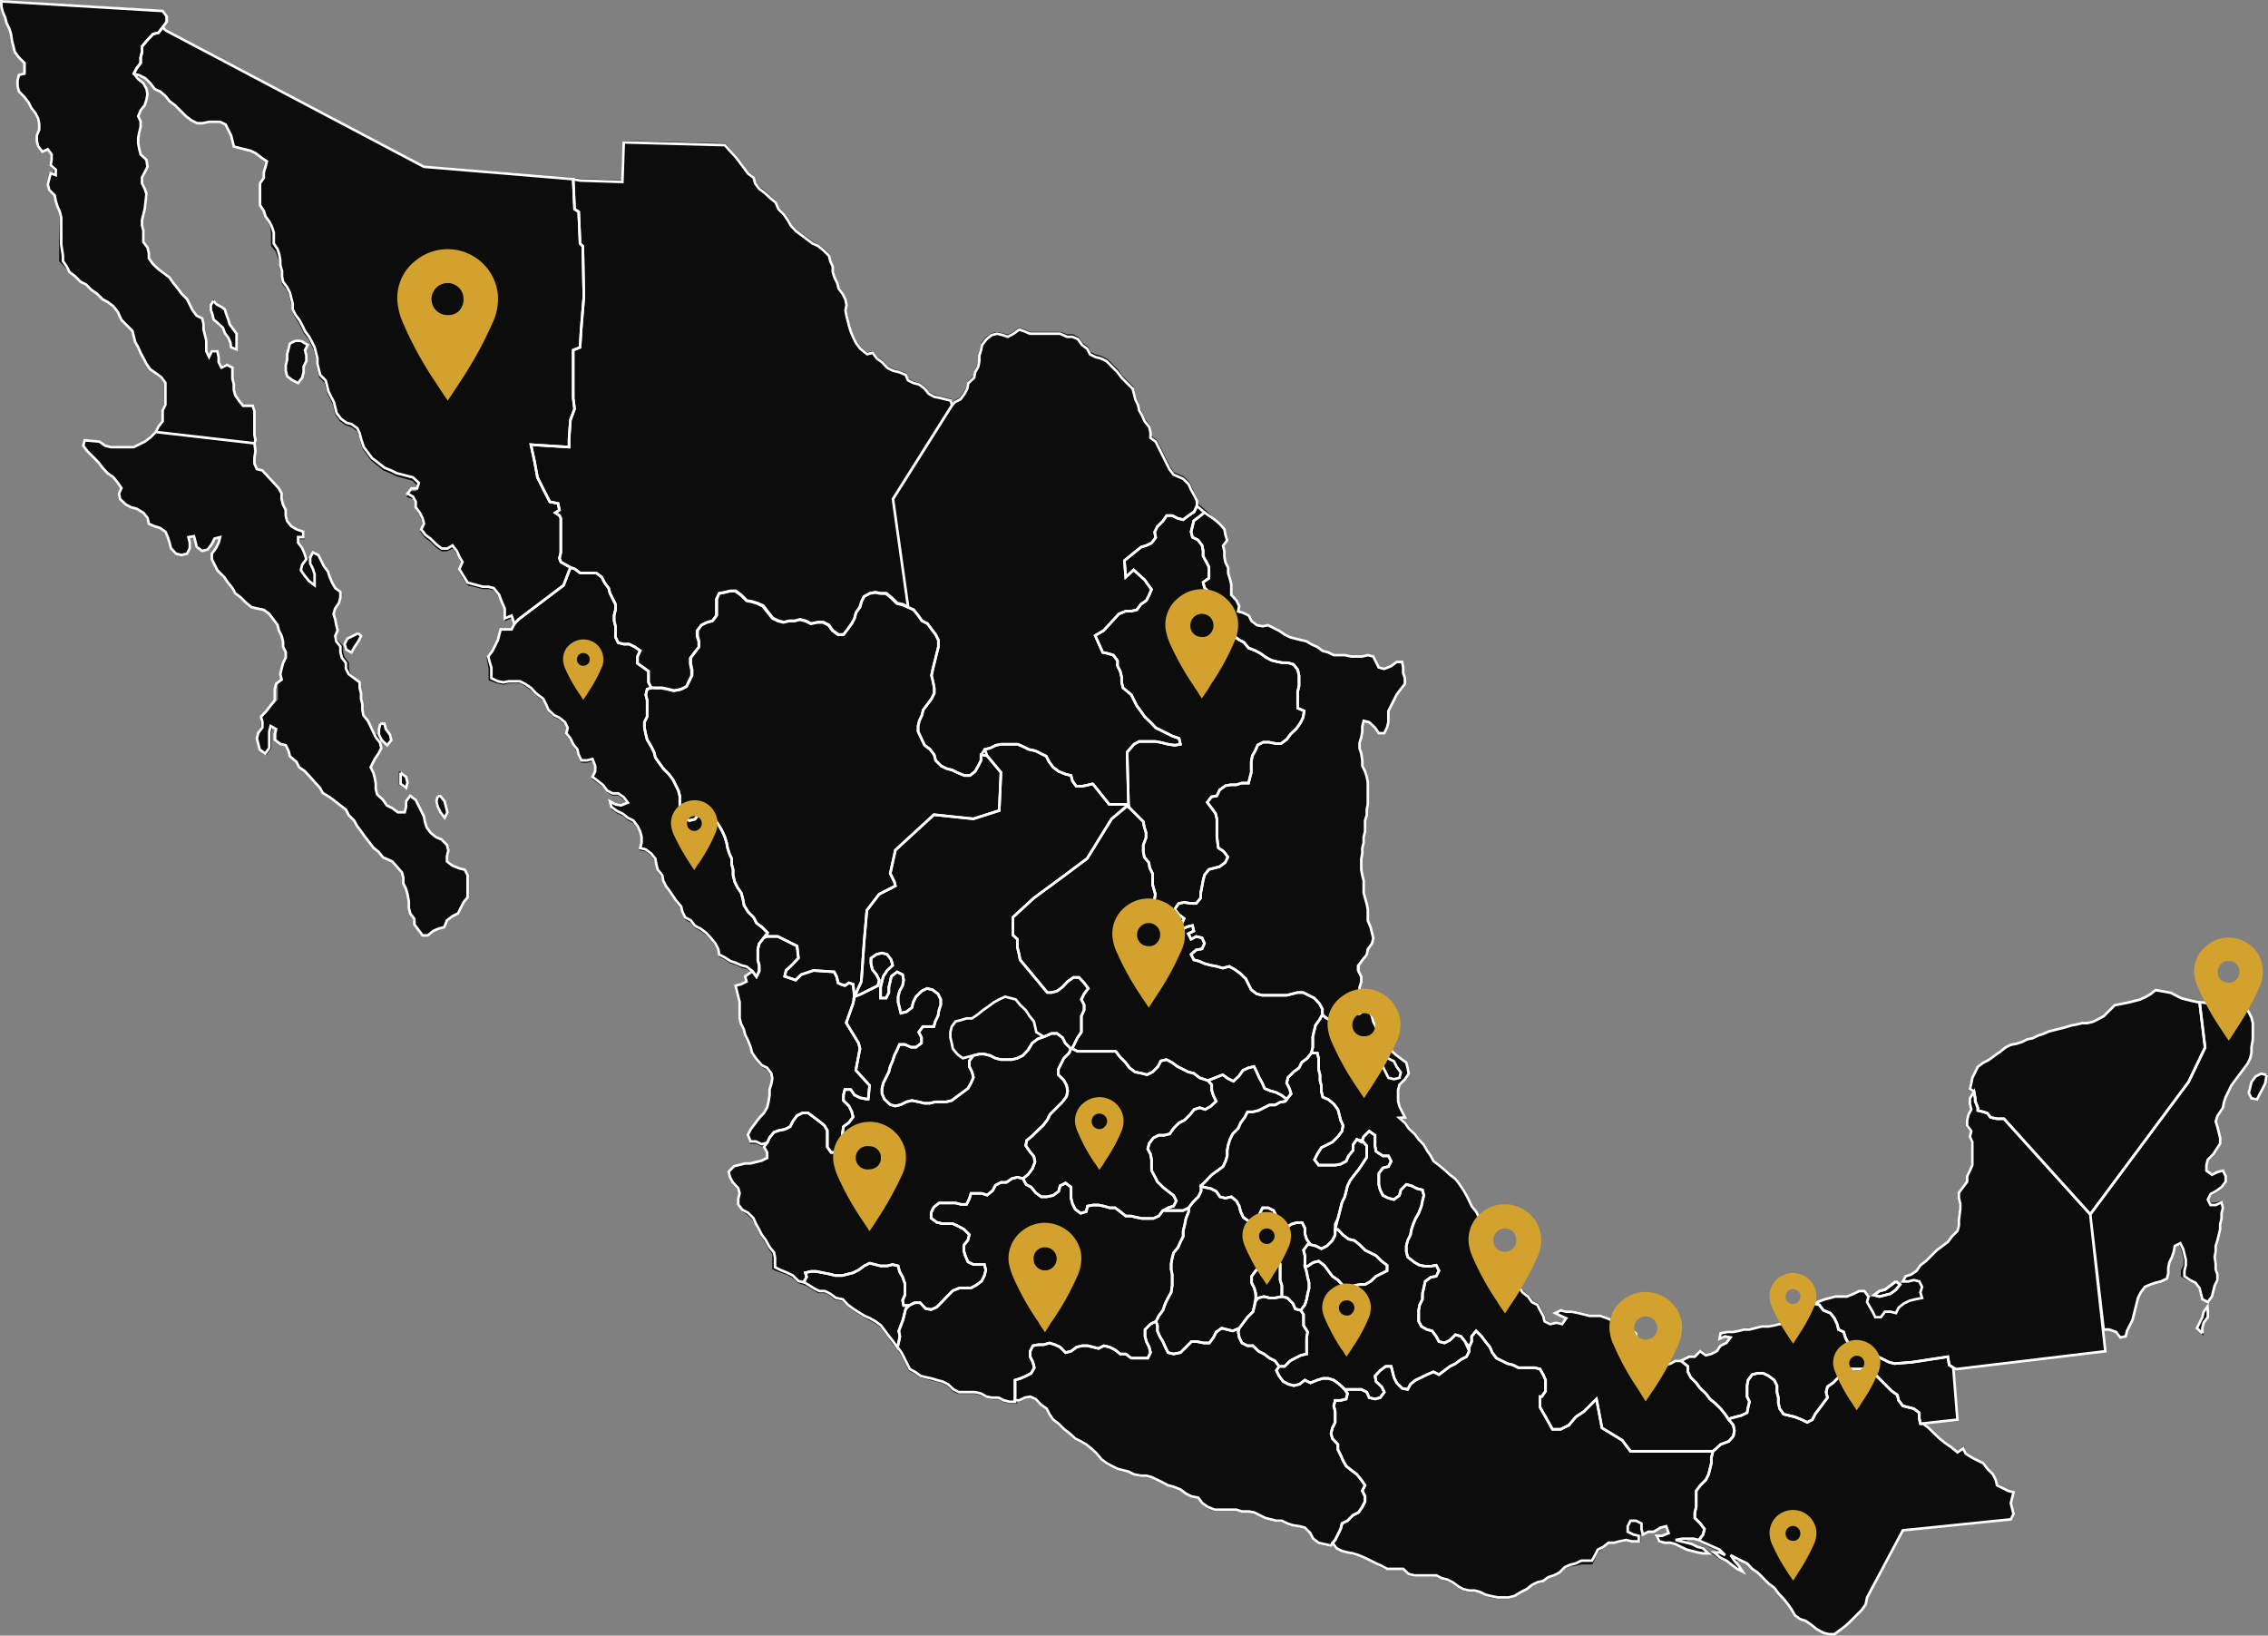 <svg xmlns="http://www.w3.org/2000/svg" xmlns:xlink="http://www.w3.org/1999/xlink" viewBox="0 0 659.6 475.6" xmlns:v="https://vecta.io/nano"><rect x="0" y="0" width="659.6" height="475.6" fill="#808080" stroke="none"/><path d="M85 110.8l-1.7-1.2-.5-1.8v-1.7l.4-1.5v-1.5l.8-3.4 2-.9h1.6l2.2 1.4-.9 1.7.5 1.6-.1 1.8-.7 1.3-.1 1.6-.5 1.9-1.2 1.7-1.8-1zm446.8 364.7l-1.7-.5-2-1.1-3.1-2.4-1.7-.5-1.7-1.3-.7-1.5-2.4-3.2-1.5-1.5-1.2-1.6-1.6-1.2-3.2-3.2-1.5-1.1-1.6-1.6-2.5-1.2-.4.5.9 1 1 1.5-.5.5-1.3-.7-3.2-2.4-1.7-.6-2.5-1.8h1.3v-.9l-4.3-2-.8-.6-1.6-.4h-1.7v.6l1.6.4 1.6.8 1.6.2 2.2 1.9h-2.3l-4.8-1-3.3-1.5-1.4-.3h-1.6l-1.8-.2-1.1-1.9h1.9l1.8-.9-.6-1.6h-1.3l-2.1.9h-1.5l-1.9 1.2v-.2l-.5.2v2.2h-2.6l-1.4-.3-3.7.7h-1.6l-3 2.4-1.7 3.6h-3.2l-1.6.4-1.6.2-1.5.6-1.8 1.6-1.5.8-1.5.4-1.8 1.2-1.5.4-1.5.7-1.6 1.2-1.6.8-2.1 1.3-1.5.4h-3.3l-2.1-.4-1.6-.5-1.5-.8-1.6-.3h-1.6l-1.6-.4-1.7-.9-1.6-1.2-1.5-.7-1.6-.5-1.5-.7h-6.2l-1.8-.4-1.6-1.6h-4.9l-6.2-3.2-2-.8-4.7-1.2-1.9-1-.5-.7-.2-.3-.4.4-2.2-.3-1.8-.6-1.6-1.3-.7-1.4-1.5-1.5-1.5-.5-2-.3-1.6-.4-1.5-.8h-1.6l-3.3-.9-3.2-1.5-1.5-.4h-2.1l-1.5-.4H353l-1.8-.8-1.8-1.3-1.1-1.5-1.8-.4-1.7-.8-1.6-1.2-2-.8-1.5-.4-4.9-2.4-1.5-.3h-1.5l-2.2-.5-1.4-.8-1.6-.3-1.7-.4-3.2-1.6-1.7-1.4-1.2-1.5-1.6-1.6-1.5-1.1-3.3-1.7-1.5-1.6-1.6-1.1-1.6-1.6-1.7-1.3-1.1-1.6-.7-1.5-1.6-1.1-1.5-1.6-1.6-.8-1.5.4-1.4.8h-.8v.5h-2.2l-1.6-.4-1.6-.8h-1.9l-1.7-.4-1.7-.8-1.5-.4h-5l-1.6-.8-1.5-1.5-1.5-.8-6.5-1.7-1.5-1.1-1.7-.8-2.4-4.9-.8-1-5.1-6.8-1.6-1.2-3.1-1.6-3.2-2-1.6-1.2-1.6-1.6-2.1-.4-1.5-1.2-1.4-.7H238l-1.4-.8-2.3-1.4-2.2-.7-1.6-1.5-1.6-.9-2.3-.8-2-.8v-4.4l-1.1-1.6-1.1-2-1.1-1.6-2.4-4.7-1.5-1.5-1.6-1.1-.9-1.5V349l.2-1.5-.4-1.5-1.7-1.7-.8-1.5-.5-1.8 1.8-1.8 3.4-.8h1.5l3.2-.8 1.4-.7v-1.3l-.9-1.7.4-.7-.9.2-1.7-.8h-1.7l-.9-2.3.8-1.6 2.4-3.3 1.6-1.6.8-1.5.4-1.6.3-1.9v-1.7l.8-3-.3-1.5-1.1-1.5-1.7-1-1.6-1.9-1.2-1.7-.4-1.5-.8-2-.8-1.6-.4-1.7-.7-1.5-.5-1.8v-4.6l-1.3-5 2-.5 1.3-.6-.5-1.6 2-1.4-1.2-.9-1.6-.4-1.6-.8-1.7-.5-1.5-1.1-1.7-.8-.4-1.8-.8-1.5-1.2-1.6-1.5-1.5-1.6-1.2-1.7-.9-1.1-1.4-1.6-.9-.9-1.7-.3-1.5-1.6-2-1.6-2.4-1.2-1.6-.9-1.7-.3-1.4-1.3-1.8-.7-3-1.1-1.5-1.5-1.2-1.9-.4.5-1.8v-1.5l-.4-1.7-.8-1.5-1-1.4-1.6-.8-1.6-1.3-1.6-.7-1.7-1.3-.6-2.3 2 1.1 1.6.3 1.6-.6-1-1.2-1.5-1.2h-1.7l-1.7-1-1-1.4-3.4-2.5.9-1.7v-1.5l-.7-1.8-1.5.4H169l-.9-1.8-.4-1.5-1.1-1.6-.9-1.7-1.2-1.6.4-1.6-.7-1.4-1.5-1.3-1.7-.8-1.7-1.7-1.4-3-2-1.6-1.7-1.6-1.5-1.1-1.4-.8h-3.2l-1.7.4-1.9-.4-2.4-.9v-3.3l-.6-3.3 1.4-1.7.9-1.5.8-1.6.4-1.5.4-1.8h3.3l.7-1.3-.5-2.1-2 .9v-3.1l-1.3-2.8-.5-1.1-1.6-2-1.4-.3h-1.7l-4.4-1.1-1.7-2.5-.9-1.8.8-2-1.5-3-1-1.4-1.7.8h-1.6l-1.7-1.2-1.6-1.6-1.7-1.3-1.2-1.7.8-1.6-.4-1.6-.6-1.5-1.1-1.6v-1.5l-.9-1.6-1.8-.6 1.3-1.7h1.6l.3-1.5-1.4-1.5-4.7-1.3-1.6-.8-2.2-.9-3.6-2.9-2.4-3.3-.7-2.3-.4-1.6-.7-1.4-1.5-1.1-1.8-.6-1.6-1.2-1.3-1.8-.7-3-1.6-3.1-.8-3.2-1.6-1.6-.8-3.2v-1.7l-.8-3.1-1.5-3.1-1.3-1.6-1.6-3.2-1.1-1.6-.9-1.9V89l-.8-3.3-.7-1.5-1.3-1.7-.3-1.5v-1.6l-.5-1.8v-1.5l-1-2.9-1.4-1.7v-3.8l-.2-1.6-.7-1.6-1.1-1.7-.2-1.4-1.1-1.7v-6.5l1.1-1.6v-1.7l.8-2.9-3.1-2.2-1.6-.8-4.8-1.2-.9-3.3-1.6-3.1-1.4-.7h-3.2l-1.9.4h-1.8l-1.5-.9-1.7-1.2-3.2-3.2-1.7-1.3-1.1-1.5-1.5-1.2-1.7-.9-1.2-1.5-1.5-1.5-1.3-.7-.4.5 1.8 1.5.8 1.6.3 1.6-.4 1.6-.5 1.8-1.2 1.5-.6 1.4.7 1.8v1.4l-.8 3.2v1.6l.8 3 1.6 1.6.4 2.2-1.6 3.1v1.5l.8 1.6.5 1.8-.5 4.3-.8 3.1v1.5l.4 1.8v3.1l1.2 1.7.4 1.6V75l1.1 1.6 1.6 1.5 1.6 1.1 1.7 1.4 1 1.5 2.4 3.2 1.7 1.7 1.6 3.1 1.1 1.4 1.6.9.5 1.7v1.6l.8 3.2v3.1l.2.5.3.5.6-1.3h2l.5 2.1v1.4l.5 1v.3l1.3-.7 1.6.9v3.4l.6 1.5v1.7l.4 1.5 2.4 3.1h2.8l.5 1.9v6.7l.4 1.5-.3.8.3 2.4-.4 2v1.4l.7 1.5 1.6.4 5.1 5.4.8 1.8v1.4l.3 1.4.9 1.9v1.4l.4 1.5 1.1 1.4 1.5.9 2.2.8v2.4H87v.9l1.2 1.5.8 1.7.4 1.4h.6v-.3l.9-1.8 1.9 1 1.7 3.2 1.3 1.8.3 1.5 1.5 3 1.7 1.2v1.9l-.5 1.8-1.1 1.4-.4 1.5 1.2 4.8-.8 1.6.6 1.3 1.5 1.7v1.7l.4 1.4 1.3 1.7v1.5l.3 1.5 2.9 2.5v1.7l.5 1.6v1.6l.5 1.8v1.5l.3 1.4 1.2 1.6 2.1 4.1h.6v-1.6l.5-1.7h1.6l.4 1.7 1.3 1.7.4 1.6-1.5 2-2-2 .6 2.3-.8 1.7-1.2 1.6-1.1 2.3.7 1.4.8 3.3v1.6l.4 1.5 1.5 1.5 1.1 1.5 1.6 1 1.6 1.3h1.7l.3-1.6V233l1.4-2 2 1.6 2.4 4.8.3 1.5.4 1.5 1.1 1.5 1.6 1.2 1.7.9 1.5 1.5.5 1.8-.4 1.6v1.4l1.4 1.1 2 .8 1.7.4.9 2v6.3l-1.3 1.7-1.6 3.2-1.7.8-1.5 1.2-.8 2-1.7.4-1.6.5-1.6 1.1h-1.8l-1.8-3v-1.5l-1.6-1.7-.5-1.7V262l-.4-1.9-.5-1.6-.8-1.8v-1.5l-.3-1.3-2.7-3.1-3-1.5-1.1-1.4-1.6-1.3-4.7-6.3-.8-1.5-1.7-1.8-.7-1.4-4.7-3.5-2.1-1.3-.8-1.6-1.5-1.6-1.3-1.6-1.6-1.6-1.7-1.3-.7-1.4-2-1.6-.4-1.7-.7-1.5-1.3-.4-1.2-1.3v-3.1l-1.2-.6-.4 1.2v4.9l-1.4 1.9-1.9-1.5-.9-3.3.3-1.9.8-1.4v-3.1l2.2-1.8 2.8-3.1v-4.8l1.4-1.2-.5-1.4.4-1.7.3-1.7.8-1.4v-1.5l-.9-1.8v-1.5L82 185l-.9-1.6-.4-1.6-2.3-3.1-1.5-1.1-3.8-.9-1.7-1.2-1.6-1.6-1.7-1.2-.8-1.6-1.2-1.6-1.1-1.6-2.1-2.1-1.6-3.4v-1.5l1.3-1.7.7-1.5.3-1.1-1 .3-.8 1.4-1.2 1.8-1.9.4-1.7-1.3-.8-3-1 .2.3 1.3v1.8l-.9 1.7-1.8.5-1.7-.5-1.7-1.7-.8-3.2-.7-1.4-1.4-1.2-1.7-.4-1.7-.9-.5-1.6-1-1.5-1.9-1.1-1.6-.5-1.8-.9-1.6-1.6-.5-1.8.8-1.5-2.3-3-1.5-1.1-1.6-1.7-1.2-1.6-1.6-1.5-1.6-1.6-1.3-1.8.5-1.9 4.6.4 1.6 1.2 1.6.4h6.6l3.2-1.6 1.5-1.2 1.5-1.4.8-1.6 1.2-1.6V119l.7-1.4v-6.2l-1.1-1.4-3.2-2.6-1.1-1.5-3.2-6.4-.8-3.2L35 93l-1.1-2.3-1.2-1.4-1.5-1.3-1.7-.9-1.5-1.5-1.6-1.1-1.6-1.6-1.7-.9-1.5-1.5-1.7-1.4-1.1-1.5-1.6-1.6v-4.9l.2-8-.3-1.5-.7-1.5-.8-3.2-1.6-1.5-.4-1.9.7-3.4 1.3.4v-1.1l-1.4-1.3.5-1.7V45l-.9-1.3-1.6.7-1.5-1.9-.3-1.5v-1.8l.7-1.5v-1.6l-.4-1.5-.8-1.6-1.2-1.5-.7-1.6-1.1-1.6-1.7-1.6-.4-1.8v-1.7l.8-1.6 1.9-.4v-2.8l-1.9-1.5L4.1 15l-.8-3-.4-2.1-.4-1.5-.8-1.6-.5-1.7-.7-1.5L.1 2V.1L47 2.9l1 1.7v1.8l-.8 1.5.9.6 75.2 39.7 43 3.5h.9l1.5.3 12 .4.4-11.5 29.9.8 1.7 2 1.5 1.6 3.6 4.8 1.7 1.3.3 1.5 1.2 1.5 1.6 1.2 1.6 1.6 1.6 1.3.8 1.9 1.6 1.6 1.2 1.6.8 1.6 1.5 1.6 4.8 3.5 1.5.8 1.7 1.2 1.6 1.7.4 1.7.8 1.7v1.4l.4 1.6.8 1.6.4 1.5 1.2 1.6.9 1.8.3 1.6-.3 1.5.3 1.6 1.2 4.7 1.6 3.2 1.1 1.5 1.9 1.5 1.6-.4 1.3 1.6 1.5 1.2 1.6 1.6 1.5.8 1.6.4 2.2.8.7 1.6 1.5.8 1.8.5 1.6 1.2 1 1.4 1.5.8 1.6.4 3.4.8.3 1 .6-.6 1.4-.7 1.2-1.6.8-1.4.4-1.7 1.6-1.6.4-1.5.8-1.7.4-1.5v-1.6l.4-1.6.4-1.8 1.3-1.6 1.7-1.2 1.6-.4 3.1.8 1.5-.7 1.7-1.3 1.7.5 1.5.7h9l1.8.7h1.8l1.7.9 1 1.5 1.8 1.4.6 1.4 1.6.7 1.5.4 1.8.9 3.1 3.1 1.2 1.7 3.2 3.2.9 3.2.7 1.6.4 1.6 1.6 3.2 1.3 1.7.3 1.5v1.5l1.7 1.3 3.9 7.8 1 1.5 3 1.3 1.6 1.7 2.4 5v1.1l2.2 1.9 2.8 2.6 1.6 1.2 1.4 1.9.3 1.4.5 1.7-1.2 1.6.4 1.7v1.5l.3 1.4.8 1.9v1.4l.8 3.2v3.1l1.6 1.6.8 1.6-.3 1.5 1.4.3 1.6.8.8 1.6 1.5 1.2 1.4.3 1.7-.3 3.3 1.6 1.6 1.2 1.6.8 4.7 1.2 3.2 1.6 1.6 1.1 1.5.4 1.6.8h3.2l2 .4h3.1l1.7-.4 1.7.4 1.6 3.2 1.4.4 1.8-.6 1.7-1.2h1.9l.4 1.7v1.5l.5 1.7v1.7l-2.5 3.2-2.3 4.6v3.3l-.4 1.6-.9 1.8h-1.9l-1.3-1.7-1.5-1.6-1.3-.3-.3 1.3v1.6l-.8 3.2v1.5l.4 1.5.4 2v1.5l.8 1.7.8 3.2v6.4l-.4 1.7v1.6l-.4 1.5v3.2l-.4 1.6v1.6l-.4 1.5v1.6l-.4 1.7v3.1l.3 1.5.4 1.8v3.5l1.2 4.7v3.1l.8 2 .8 3.3-.5 1.9-1.1 1.3-.8 1.9-2.7 2.9v1.4l1.2 1.9v1.6l-.3 1.4v1.4l1.9 3.5.3 1.1v.2l.8.4.7 1.7.4 1.6.7 1.5.4 1.6 1.1 1.6 1.2 1.6 1.5 1.6 1.5 1.5 1.6 1.1 1.7 1.3.5 1.7.3 1.7-1.2 1.7-1.5 1.6-.4 1.5v3.1l.5 1.5 1.7 3.6h-1.4l1.2 1.1 1.2 1.6 1.6 1.6 1.2 1.6 1.6 1.7.8 1.5 1.1 1.6.8 1.5 3.2 2.4 1.6 1.6 1.7 1.3 2.3 3.1 2.4 4.8 1.2 1.5 3.3 6.7v2.3l.4 1.4 1.2 1.6.8 1.6.4 1.7.7 1.5 1.2 1.4 1.8 1.1.9 1.3 1.7.9 1.2 1.9 1.7 1.4 1 1.4 1.6.8 1.7 3.3.4 1.5 1.4.7 2-.3 1.4.3.9-1.2-3.4-1.7 2.2-1 1.6.4h1.6l2 .4 3.2.8h3.2l3.9 1.5h1.7l1.7 1.6 1.5.9 1.7 1.3.5 1.5 1.1 1.7 1.6 3.2.4 1.5 1.4.7 1.6.4h1.6l1.4-.4 1.9-.8h1.4l2.6-1.2h1.3l1.7-1.7 1.7 1.3 1.4-.4 1.4-.7 1.2-1.6 1.6-.8.7-.8.3-.4-1.1-.3-2 1 .5-2.3 2.2-.5h1.7l3.2-.8h1.5l3.5-.8h1.9l3.1-.7h3.2l1.5-1.2 1.6-1.5 1.6-1.3 1.5-1.5h-.4l.8-.3h.3l3-1.2 1.6-.4 1.7-.4h3l2.1-.8 1.8-.8h1.6l1.5 2 2.7-2 1.4-.3 1.6-1.2 1.8-1.3 1.4.9 1.2-2.4 1.6-.4 1.5-1.1 1.3-1.7 1.5-1.2 3.2-3.1 3.1-2.4 1.3-1.6 1.6-1.5.3-1.6v-1.5l.4-3.2v-1.5l-.4-1.7v-1.7l2.4-3.1v-1.8l1.5-2.9v-6.6l-.7-1.7.4-1.5-1.2-1.6v-1.9l.4-1.5.8-1.5-.4-1.6v-1.6l1.1-1.9-1.2-.7.5-1.8.4-1.7 1.7-3.4 1.6-1 1.6-.9 4.7-3.5 1.8-.9 1.5-.3 1.6-.5 1.7-.8 1.4-.3 1.6-.8 1.7-.5 1.5-.7 9.7-2.4h1.5l1.6-.4 3-1.5 3.3-3.3 4-.8 3.2-.8 3.1-1.5 1.7-1.3 2.9.5 1.8.4 3 1.5 5.1 1.2h1.2l3.3.8h1.5l1.4-.4 1.1-1.5.6-1.3-1.2-.6-1.5.4-1.6.4-2.2.6 1.2-2.3 4.8-1.2h1.8l1.8 1.3.4 1.6 1.2 2-.4 1.6 1.1 1.5.8 1.7.5 1.7v4.7l-.4 2.5v1.5l-.4 1.6-.8 1.7-4.8 6.4-1.6 3.2-.9 3.3-1.4 2.2-.5 1.5 1.3 4.9v1.5l-2.1 3.3-1.6 1.5-.3 1.6v1.4l1.3 1 1.4-.8 1.9-.4 1 2v1.6l-1.3 1.7-1.6 1.2-1.5.8-.7 1.1.6 1h1.3l2-.6.5 2.2-.5 1.6v1.6l-.3 1.7v1.6l-1.3 4.7v1.4l-.3 1.5.3 2v1.5l.5 1.8v1.7l-.9 1.5-.9 3.4-1.3 1.6-2-1-.4-1.7-.4-1.4-1.1-1.5-1.9-.9-2.1-1.2v-1.7l.8-1.7v-1.6l-.7-3-.6-1.3-1.2.6-.3 1.5-.4 1.6-.8 1.5-.3 1.6v1.6l-.5 1.7-1.8.9-3.2.8-1.4.7-1.1 1.6-.8 1.5-1.3 4.7-.4 1.8-1.5 3.1-.5 1.7-1.9.4-1.2-1.7-1.9-.7h-1.5l.7 6.3-44.1 5.3 1.2 14.6-9.6 1.1 1.1.8 3.2 3.2 1.5 1.2 1.7 1.2 1.8 1.4 1.7-1.2.9 1.8 1.9 1.2 3.4 1.7 1.1 1.5 1.6 1.7.8 1.5.4 1.5 3 1.6 1.8.4-.4 1.9-.4 1.6.4 1.5.4 1.7-.9 1.8-31.4 3.2-10.3 19.2-.5 2.3-1.1 1.4-4.8 4.8-3.3 2.5zm106.7-89.3l1.7-3.3.5-1.8 1.5-2 .2 2.3v1.7l-1.2 1.5-.4 1.5v2.3zm16.1-66.5l-.9-1.9.9-3.5 1.4-1.6 1.5-.8 2 .5-.5 2.8-2.5 4.9-1.9-.4zM66.9 101.2l-.2-1.4-.5-1.4-1.2-1.5-.5-1.4-2.7-2.5-.3-1.5-.6-1.5v-1.4l1.2-1.5 1 1.2 1.5.8 1 .8 1.1 2.9.3 1.3 2 2.9v5l-2.1-.8zm33.5 87.9l-.5-1.8.9-1.8 3.4-1.7 1.1 1.1-.9 1.7-1.2 1.7-.9 1.8-1.9-1zm15.6 39v-3.9l2.2 1.6.5 1.7-.6 2.1-2.1-1.5zm11.8 8.3l-.8-1.6-.5-1.7.6-1.8h1.1l1.4 1.9.7 3.1-1 2.1-1.5-2z" fill="#0b0c0b"/><g fill="none" stroke="#fff" stroke-width=".75"><path d="M48.1 8.8l75.2 39.7 43.4 3.6.4 8.7 1.2.8.4 9.2.8.8.3 14.7-.8 9.6-.3 5.1-2 .8v13.9l.4 3.2-1.2 3.2-.4 5.5v2.4l-11.1-.7 1.1 5.1.8 4.4 2 4 1.6 3.1 2.4.5.4 1.9-1.2.8 1.2.8.4.8v10l-.4 1.6.4 1.1 2.8 1.6-2 5.2-13.1 9.9-1.2 1.3-.8-2.4-2 .8V177l-1.2-2.8-.4-1.2-1.6-2-1.6-.4h-1.6l-4.4-1.2-1.5-2.4-.9-1.5.9-2.1-.9-1.5-.7-1.6-1.3-1.7-1.5.9h-1.6l-1.6-1.2-1.6-1.6-1.6-1.2-1.2-1.6.8-1.6-.4-1.6-.8-1.6-1.2-1.6v-1.6l-.8-1.5-1.6-.9 1.2-1.5h1.6l.5-1.6-1.7-1.6-1.6-.4-1.5-.4-1.6-.4-1.6-.8-2-.8-2-1.6-1.6-1.2-2.4-3.2-.8-2.4-.4-1.6-.7-1.5-1.7-1.2-1.5-.4-1.6-1.2-1.2-1.6-.8-3.2-.8-1.5-.8-1.6-.4-1.7-.4-1.5-1.6-1.6-.8-3.2v-1.6l-.8-3.2-.8-1.6-.8-1.5-1.2-1.6-.8-1.7-.8-1.5-1.2-1.6-.8-1.6v-1.6l-.8-3.2-.8-1.6-1.2-1.6-.3-1.5v-1.6l-.5-1.7v-1.5l-.3-1.6-.5-1.6-1.1-1.6v-3.2l-.5-1.6-.8-1.6-1.1-1.5-.5-1.6-1.1-1.7v-6.3l1.1-1.6v-1.6l.5-1.6.4-1.6-1.6-1.1-1.7-1.3-1.5-.7-4.8-1.2-.8-3.2-1.6-3.2-1.6-.8h-3.2l-1.9.4h-1.6l-1.6-.8-1.6-1.2-3.2-3.2-1.6-1.2-1.2-1.5-1.5-1.3-1.6-.7-1.2-1.6-1.6-1.6-1.6-.8-1.7-.5.8-1.5 1.2-1.6v-1.6l.4-1.6v-1.6l1.3-1.6 1.9-2 1.6-.4 1.2-1.6.8.9"/><path d="M165.9 165l-2.8-1.6-.4-1.1.4-1.6v-10l-.4-.8-1.2-.8 1.2-.8-.4-1.9-2.4-.5-1.6-3.1-2-4-.8-4.4-1.1-5.1 11.1.7v-2.4l.4-5.5 1.2-3.2-.4-3.2v-13.9l2-.8.3-5.1.8-9.6-.3-14.7-.8-.8-.4-9.2-1.2-.8-.4-8.7 2 .4 12.3.4.4-11.5 29.4.8 1.7 1.9 1.5 1.6 3.6 4.8 1.6 1.2.4 1.6 1.2 1.6 1.6 1.2 1.6 1.5 1.6 1.3.8 1.9 1.6 1.6 1.1 1.6.9 1.6 1.5 1.6 4.8 3.6 1.6.7 1.6 1.3 1.6 1.6.4 1.6.7 1.5v1.6l.5 1.6.8 1.6.4 1.6 1.2 1.6.8 1.6.3 1.6-.3 1.6.3 1.6.4 1.5.4 1.6.5 1.6.7 1.6.8 1.6 1.2 1.6 2 1.6 1.6-.4 1.2 1.6 1.6 1.2 1.5 1.6 1.6.8 1.7.4 2 .8.7 1.6 1.6.8 1.6.4 1.6 1.2 1.2 1.5 1.6.9 1.6.3 3.2.8.4 1.3-17.2 27.3 4.4 31.4-1.5-.8-1.6-.3-1.6-1.6-1.6-1.3h-1.6l-1.6-.3-1.6.3-1.6.9-.8 1.5-.4 1.6-1.2 1.6-.4 1.6-.8 1.6-2.4 3.2h-1.5l-1.7-1.2-1.1-1.6-1.6-.8h-1.6l-2 .4-1.6-.8-1.6-.4-1.5.4h-1.6l-1.6.4-1.6-.4-1.6-.8-1.6-2-1.2-1.6-1.6-.7-1.6-.5-1.6-.3-1.6-1.6-1.6-1.2h-1.5l-1.7.4-1.6.3-.7 1.6v4.8l-1.2 1.6-1.6.4-1.6.8-1.2 1.6v1.6l.4 1.6v1.6l-2.4 3.2v1.6l.4 1.9v1.6l-1.6 3.2-1.6.8-2 .4-1.6-.4-1.9-.4h-3.2l-.8-1.6v-3.2L187 194l-1.6-1.1v-2l.8-1.7-1.6-1.1-1.6-.8h-1.6l-1.6-.4-.8-1.6v-3.2l-.4-1.6v-1.6l.4-1.6v-1.6l-1.6-3.2-.4-1.5-1.2-1.6-.8-1.6-1.6-1.2h-4.7l-1.6-1.2-1.2-.4m151.9 62.9l4.8 6h5.6l-.4-15.2 2-2.3 1.5-.8h4.8l1.6.3 2 .5 2 .3 1.6-.3-.4-1.7-2-.7-4.8-2.4-1.5-1.6-1.7-1.6-1.1-1.6-1.2-1.6-1.6-3.2-2.4-2-.4-1.6v-1.5l-.4-1.7-.8-1.6v-1.5l-1.2-1.6-1.6-.5-1.5-.3-2.2-4.9 2.5-1.5 4.4-4.8 2-.8h1.6l1.6-.4 1.2-1.6 1.6-1.1.8-1.6.7-1.6-2-2.8-3.2-2.9-2.3 2.1-.4-4.8 4.8-3.9 1.6-.5 1.5-.7 1.2-1.6-.3-1.6.8-1.6 1.6-1.6 1.1-1.6h1.6l1.6.8 1.6.4 1.6-1.2 1.6-1.1.8-1.7v-1.5l-.8-1.6-.9-1.6-.7-1.6-1.6-1.6-2.8-1.2-1.2-1.6-4-8-1.5-1.1v-1.6l-.4-1.6-1.3-1.6-.7-1.6-.9-1.6-.3-1.5-.8-1.7-.4-1.6-.4-1.5-3.2-3.2-1.2-1.6-3.2-3.2-1.6-.8-1.6-.4-1.6-.8-.8-1.6-1.5-1.1-1.2-1.7-1.6-.7h-1.6l-2-.9h-8.8l-1.6-.7-1.5-.5-1.6 1.2-1.7.9-1.5-.5-1.6-.4-1.6.4-1.5 1.2-1.3 1.7-.3 1.5-.5 1.6v1.6l-.3 1.6-.9 1.6-.3 1.6-1.7 1.6-.3 1.6-.8 1.5-1.2 1.6-1.6.8-.8.9-17.2 27.3 4.4 31.4 1.6.8 1.3 1.6 1.1 1.6 1.6.8 2.4 3.2.8 1.6v2l-1.6 6.4-.4 1.9.4 1.6.4 2v1.6l-.8 1.6-2.4 3.2-.4 1.6-.8 1.6-.3 1.5v1.6l.8 1.7 1.1 2.3 1.6 1.2 1.2 1.6.4 1.6 1.6 1.6 1.6.8 1.6.4 1.6.8 2 .8h1.6l1.5-1.2.9-1.6.8-1.6v-1.6l1.1-1.6 1.6-.4 1.6-.8 1.6-.3h4.8l1.6.7 1.6.8 1.9.4 3.2 1.6.8 1.6 1.2 1.6 1.6 1.2 2 .8 1.6.4.4 1.6 1.1 1.5h1.7l1.5-.3 1.6-.4"/><path d="M189.4 200l-.8-1.6v-3.2L187 194l-1.6-1.1v-2l.8-1.7-1.6-1.1-1.6-.8h-1.6l-1.6-.4-.8-1.6v-3.2l-.4-1.6v-1.6l.4-1.6v-1.6l-1.6-3.2-.4-1.5-1.2-1.6-.8-1.6-1.6-1.2h-4.7l-1.6-1.2-1.2-.4-2 5.2-13.1 9.9-1.2 1.3-.8 1.6h-3.2l-.4 1.5-.4 1.6-1.6 3.2-1.2 1.6.4 1.6.5 1.6v3.1l1.9.9 1.6.3 1.6-.3h3.2l1.6.8 1.6 1.1 1.5 1.6 2.1 1.6.8 1.6.7 1.6 1.7 1.6 1.5.7 1.6 1.3.8 1.6-.4 1.6 1.2 1.5.8 1.7 1.2 1.5.4 1.6.8 1.6h1.6l1.6-.4.8 2v1.6l-.8 1.6 1.6 1.2 1.5 1.2 1.2 1.6 1.6.8h1.6l1.6 1.1 1.2 1.6-2 .8-1.6-.3-1.6-.9.4 1.6 1.6 1.2 1.7.8 1.5 1.2 1.6.8 1.2 1.6.8 1.6.4 1.6v1.6l-.4 1.6 1.6.4 1.6 1.2 1.2 1.5.3 1.7.4 1.5 1.3 1.6.3 1.6.8 1.6 1.2 1.6 1.6 2.4 1.6 1.9.4 1.6.8 1.6 1.6.8 1.2 1.6 1.6.8 1.6 1.2 1.5 1.6 1.3 1.6.8 1.6.3 1.6 1.6.8 1.7 1.1 1.5.5 1.6.7 1.6.4 1.6 1.3 1.2 1.6.8-1.6v-1.7l-.4-1.5V276l.4-1.6 2.4-3.2-1.6-1.6-1.6-1.2-.8-1.6-1.6-1.6-1.2-1.9-.3-1.6-.5-2-1.1-1.6-.8-1.6-.5-2v-1.6l-.4-1.5v-1.7l-.7-1.5-.5-1.6-.3-1.6-.5-1.6-.7-1.6-.9-1.6-1.1-1.6-1.6-1.6-1.6-1.2-1.6.8-1.2 1.6-1.6.4-1.6-.8-.8-1.6-.4-1.6v-3.1l-.4-1.6-1.6-3.2-1.2-1.6-1.6-1.6-1.1-1.6-1.2-1.6-.4-1.6-.8-1.6-1.2-2-.4-1.6-.4-1.9V210l.8-1.6v-4.8l-.4-1.6.4-1.6 1.2-.4m138.8 33.9l-.4-15.2 2-2.3 1.5-.8h4.8l1.6.3 2 .5 2 .3 1.6-.3-.4-1.7-2-.7-4.8-2.4-1.5-1.6-1.7-1.6-1.1-1.6-1.2-1.6-1.6-3.2-2.4-2-.4-1.6v-1.5l-.4-1.7-.8-1.6v-1.5l-1.2-1.6-1.6-.5-1.5-.3-2.2-4.9 2.5-1.5 4.4-4.8 2-.8h1.6l1.6-.4 1.2-1.6 1.6-1.1.8-1.6.7-1.6-2-2.8-3.2-2.9-2.3 2.1-.4-4.8 4.8-3.9 1.6-.5 1.5-.7 1.2-1.6-.3-1.6.8-1.6 1.6-1.6 1.1-1.6h1.6l1.6.8 1.6.4 1.6-1.2 1.6-1.1.8-1.7 2.2 1.9-1.5 1.2-1.6 1.2-.8 3.2.4 1.6 1.6.8 1.2 1.6.3 1.5v1.6l.9 1.6.8 1.6v3.2l-1.7 1.2.4 1.6 1.6 1.6v1.6l.4 1.6 1.6.8 1.7.8 1.5 1.1v1.6l.4 1.6v1.6l1.2 1.6 1.6 1.2 1.5.8 1.3 1.6 2 .8 1.5.8 1.6 1.2 1.6.8 1.6.4 1.6.3h1.6l1.6.5 1.2 1.5.4 1.7v3.1l-.4 1.6v4.8l1.9.8-.3 1.9-.8 1.6-1.2 1.7-1.6 1.5-1.2 1.6-1.6 1.2H371l-2-.4h-1.6l-1.6.8-.7 1.6-.9 1.6-.3 1.6v3.2l-.4 1.5-.4 1.6h-2l-1.6.5h-1.6l-1.6.3-1.6 1.2-.8 1.7-1.6.3-1.2 1.6 2.4 3.2.4 1.6v5.2l.4 3.2 1.6 1.1 1.2 1.6-.8 1.6-1.6 1.2-1.5.4-1.6.4-1.3 1.6-.4 1.6-.3 1.6-.4 2v1.5l-1.3 1.6h-1.5l-2-.3-1.6.3-1.2 1.7 1.2 1.5-.8 1.6-3.2-.8-.7 1.6-1.7.4-.7-2v-1.6l-.5-1.6.5-1.5.3-2-.8-2.8V254l-.8-1.6-.3-1.6-1.3-1.6-.3-1.6v-1.9l.8-2.1v-1.5l-.5-1.6-.3-1.6-4-4-.3-1"/><path d="M264 176.6l-1.6-.7-1.6-.4-1.6-1.6-1.6-1.3H256l-1.5-.3-1.6.3-1.7.9-.7 1.5-.5 1.6-1.1 1.6-.4 1.6-.9 1.6-1.1 1.6-1.3 1.6h-1.5l-1.6-1.2-1.2-1.6-1.6-.8h-1.6l-1.9.4-1.6-.8-1.6-.4-1.6.4h-1.6l-1.6.4-1.6-.4-1.6-.8-1.5-1.9-1.3-1.6-1.6-.8-1.6-.5-1.5-.3-1.6-1.6-1.7-1.2h-1.5l-1.6.4-1.6.3-.8 1.6v4.8l-1.2 1.6-1.5.4-1.7.8-1.2 1.6v1.6l.5 1.6v1.6l-1.3 1.6-1.2 1.6v1.6l.4 1.9v1.6l-.8 1.6-.7 1.6-1.7.8-2 .4-1.6-.4-1.9-.4h-1.6l-1.4-.1-1.2.4-.4 1.6.4 1.6v4.8l-.8 1.6v1.6l.4 1.9.4 1.6 1.2 2 .8 1.6.4 1.6 1.1 1.6 1.2 1.6 1.6 1.6 1.2 1.6 1.6 3.2.4 1.6v3.1l.4 1.6.8 1.6 1.6.8 1.6-.4 1.2-1.6 1.6-.8 1.6 1.2 1.6 1.6 1.1 1.6.9 1.6.7 1.6.5 1.6.3 1.6.5 1.6.7 1.5v1.7l.4 1.5v1.6l.5 2 .8 1.6 1.1 1.6.5 2 .3 1.6 1.2 1.9 1.6 1.6.8 1.6 1.6 1.2 1.6 1.6-.1 1.1h3.1l5.6 2.8.4 3.5-2 2.1-1.6 1.5-.4 1.7 3.2 1.1 1.6-1.6 3.6-1.2 6 .4.8 1.6.3 1.6.8.4 1.2.4 1.2-.8 1.2.4.4 3.6 2-4.4.8-11.5.8-9.2 3.6-4.7 4.7-2.4-.3-1.2-1.2-2.4 1.5-6.8 11.2-10.3 11.5 1.2 7.5-2.4.5-11.1-4-4.8-1.8-.3v1.6l-.8 1.6-.9 1.6-1.5 1.2h-1.6l-2-.8-1.6-.8-1.6-.4-1.6-.8-1.6-1.6-.4-1.6-1.2-1.6-1.6-1.2-1.1-2.3-.8-1.7v-1.6l.4-1.5.7-1.6.4-1.6 2.4-3.2.8-1.6V200l-.4-2-.4-1.6.4-1.9 1.6-6.4v-2l-.8-1.6-2.4-3.2-1.6-.8-1.1-1.6-1.3-1.6-1.7-.7"/><path d="M252.1 319.6l-2-.4-1.6-.8-1.1-1.6h-1.7l-.4 1.6v1.6l1.6 1.6.8 1.6.4 1.6-1.2 1.6-1.6 1.2-.3 2v1.5l.3 1.6-.3 1.6-1.6.8h-1.7l-1.1-1.6v-4.8l-.9-1.5-1.5-1.2-3.2-2.4h-1.6l-1.6.8-1.2 1.6-.8 1.6-1.6.8-1.6.3-1.5.5-1.3 1.6-.7 1.5-1.6.4-1.7-.8h-1.5l-.8-1.9.8-1.6 2.4-3.2 1.5-1.6.9-1.6.4-1.6.3-2v-1.6l.5-1.6.3-1.6-.3-1.5-1.2-1.6-1.6-.8-1.7-2-1.1-1.6-.4-1.6-.8-2-.8-1.6-.4-1.6-.8-1.6-.4-1.6v-4.7l-1.2-4.8 1.6-.4 1.6-.8-.4-1.5 2.1-1.5 1.2 1.6.8-1.6v-1.7l-.4-1.5V276l.4-1.6 1.2-1.6 1.1-.5h3.1l5.6 2.8.4 3.5-2 2.1-1.6 1.5-.4 1.7 3.2 1.1 1.6-1.6 3.6-1.2 6 .4.8 1.6.3 1.6.8.4 1.2.4 1.2-.8 1.2.4.4 3.6-.4 2-2 5.6 3.6 5.9.4 1.6-1.2 6.3 4 4.4-.4 4h-.4"/><path d="M311.4 304.9l-1.6-1.6-.8-1.6-1.6-1.2h-1.6l-2 .9-2 .7-1.6 1.2-1.2 2-1.5 1.6-1.6.8-1.6.4h-3.2l-1.6-.4-1.6-.8-1.6-.4h-1.5l-1.7.4-1.2 1.6v1.6l.8 1.6.4 1.6-.7 1.6-.9 1.6-3.1 2.3-1.6 1.2-1.6.4H272l-1.6.4h-1.6l-1.6-.4-2-.4-1.6.4-1.6.8-1.6.4-1.5-.4-1.7-1.6-.7-1.6v-1.5l.4-1.6 1.6-3.2.4-1.6.7-1.6.5-1.6.8-1.6.7-1.6h1.6l1.7.8h1.5l1.6-1.2v-1.6l-.8-1.6 1.2-1.6h3.2l.4-1.5.8-1.6.3-1.7.5-1.5v-1.6l-.8-1.6-1.6-1.2-1.6-.4-1.6.8-1.6 1.6-.8 1.6-.4 1.6-1.6 1.2-1.6.4-.8-3.2v-1.6l.4-1.6.9-1.6.3-1.6-.3-1.6-1.6-.8-1.7 1.3-.3 1.5-.4 1.6v1.6l-.8 1.6h-1.6V287l.4-1.6.4-1.5 1.1-1.7 1.6-1.5-.4-1.6-1.2-1.6-1.5-.4-1.6.4-1.6 1.1v1.6l.4 1.7 1.2 1.5.8 1.6-.4 1.6-4.8 2.4-2 .8-.4 2-2 5.6 3.6 5.9.4 1.6-1.2 6.3 4 4.4-.4 4h-.4l-2-.4-1.6-.8-1.1-1.6h-1.7l-.4 1.6v1.6l1.6 1.6.8 1.6.4 1.6-1.2 1.6-1.6 1.2-.3 2v1.5l.3 1.6-.3 1.6-1.6.8h-1.7l-1.1-1.6v-4.8l-.9-1.5-1.5-1.2-3.2-2.4h-1.6l-1.6.8-1.2 1.6-.8 1.6-1.6.8-1.6.3-1.5.5-1.3 1.6-.7 1.5-.9 1.2.9 1.6v1.6l-1.6.8-1.7.4-1.5.4h-1.6l-3.2.8-1.6 1.6.4 1.6.8 1.5 1.6 1.7.4 1.5-.4 1.6v1.6l1.2 1.6 1.6.8 1.6 1.6.7 1.6.9 1.6.8 1.6 1.2 1.6 1.1 2 1.3 1.6.3 1.5v2.8l1.6.8 2 .8 1.6.8 1.6 1.6 1.6.4.8-1.6-.4-1.2 1.6-.4h1.6l4 .8 1.5.4h2.1l1.5-.4 1.6-.4 1.6-.8 1.6-1.2 1.6-.8 3.2.8h1.9l1.6-.4 1.6.4.4 1.6.9 1.6.7 2v3.2l-.7 1.6.3 1.5h1.6l1.6-.8h1.6l1.6 1.7 1.6.3 1.6-.7 1.6-1.6 1.5-1.6 1.6-1.6 2-.8h3.3l1.5-.8 1.6-1.2.8-1.6.4-1.6-.4-1.6h-3.2l-1.6-.8-.7-1.6-.5-1.6v-1.6l1.2-1.5.4-1.6-1.6-1.6-1.5-.8-1.7-.8H274l-1.6-.4-1.6-1.2v-1.6l.8-1.6 1.5-1.2h4.8l1.6.4h1.6l.8-1.6.5-1.6h3.1l1.6.5 1.6-1.3.8-1.6 1.6-.8h1.6l1.6-1.1 1.6-.4 1.6.4 1.5-1.2 1.2-1.6.8-2-.3-1.6-1.3-1.6-1.1-1.6.3-1.5 1.6-1.3 1.6-1.6 1.6-1.5 1.2-1.6.8-1.6 3.6-3.6 1.2-1.6.3-1.6-.3-1.6-.8-1.5-1.6-1.6v-1.6l1.6-3.2 1.6-1.6.4-1.2m-7.9-3.5l-1.7.7-1.6 1.2-1.2 2-1.5 1.6-1.6.8-1.6.4h-3.2l-1.6-.4-1.6-.8-1.6-.4h-1.5l-1.7.4-1.6.4-1.5.4-1.6-1.2-1.3-1.6-.3-1.6-.4-1.6v-1.6l.4-1.6 1.1-1.5 1.6-.4 1.6-.5h1.6l1.6-1.1 1.6-1.3 1.6-1.1 1.6-1.2 1.5-.8 1.7-.8 1.6.4 1.5.4 1.3 1.6 1.6 1.5 1.1 1.7 1.3 1.6.7 3.1 2.1 1.3m1.1-12.8l-7.9-9.5-.4-2-.4-1.6v-2.4l-1.3-1.2v-5.2l6.1-5.6 9.1-6.7 6.4-4.8 7.1-11.5 4.4-3.6.8.4 4 4 .3 1.6.5 1.6v1.5l-.8 2.1v1.9l.3 1.6 1.3 1.6.3 1.6.8 1.6v3.2l.8 2.8-.3 2-.5 1.5.5 1.6v1.6l.7 2 1.7-.4.7-1.6 3.2.8.8-1.6 1.6 1.2-.8 1.6v1.6l1.6-.8 1.6-.4.4 1.6-1.6.8.8 1.6 1.5-.8 1.7.4.7 1.6-.7 1.6-1.7.3-1.5 1.3.8 1.6 1.6.4 1.5.7 2 .5 1.6.3 1.7.5 1.9-.5 1.6.9 1.6 1.2 1.6 1.5 1.6 3.2 1.6 1.2 1.6.4h7.1l3.2-.8h1.6l3.2 1.6 1.5 1.6.9 1.6v1.6l-.9 1.6-1.1 1.5-.4 1.6-.4 1.7v3.1l-.4 1.6-1.2 1.6-1.6 1.2-.8 1.6-1.6 1.2-1.6 1.6-.4 1.6.8 1.6.5 1.5-1.3 1.6-1.6-1.2-1.6-.8-1.5-.4-1.7-.7-.7-1.6-.9-1.6-.7-1.6-.8-1.6-1.6.4-1.6.7-1.2 1.7-1.6 1.5-1.6-.8-1.5-1.1-4.3 1.7-2.4-.8-1.7-1.3-1.6-.4-3.2-1.6-1.6-1.2-1.6-.8-1.6.4-.8 1.6-1.6 1.6-1.6.8-1.5-.4-2-.4-1.6-1.2-1.2-1.6-1.6-1.6-1.2-1.6h-11.1l-1.6-.8 1.6-3.2 1.1-1.6v-4.7l.8-1.7v-1.5l-.8-1.6.8-1.6 1.2-1.6-1.2-1.6-1.5-1.6h-1.6l-1.7 1.2-1.5 1.6-1.6 1.2-1.6.4h-1.2"/><path d="M351.3 314.2l-2.4-.8-1.7-1.3-1.6-.4-3.2-1.6-1.6-1.2-1.6-.8-1.6.4-.8 1.6-1.6 1.6-1.6.8-1.5-.4-2-.4-1.6-1.2-1.2-1.6-1.6-1.6-1.2-1.6h-11.1l-1.6-.8h-.4l-.4 1.2-1.6 1.6-1.6 3.2v1.6l1.6 1.6.8 1.5.3 1.6-.3 1.6-1.2 1.6-3.6 3.6-.8 1.6-1.2 1.6-1.6 1.5-1.6 1.6-1.6 1.3-.3 1.5 1.1 1.6 1.3 1.6.3 1.6-.8 2-1.2 1.6-1.5 1.2.9 1.7 1.5.8 1.3 1.6 1.6 1.2h1.6l1.9-.4 1.6-1.2.4-1.6 1.6-.8 1.6 1.2v3.2l.4 1.6.8 1.6 1.6 1.2 1.6-.5.4-1.6 1.6-.3h1.6l1.5.3 1.7.5h1.6l1.5 1.1 1.6 1.3h1.6l1.6.4 1.6.3h3.2l1.6-.7 1.2-1.6 1.5-.8 1.6-.5.8-1.5-.8-1.6-1.6-1.2-1.5-1.2-1.6-1.6-.8-1.6-.9-1.6v-3.2l-.3-1.6-.8-1.5.4-1.6 1.2-1.6 1.6-.8h1.6l1.6-.4 1.1-1.6 1.6-1.6 1.6-.8 1.6-1.6 1.2-1.5 1.6-.5 1.6.5 1.6-.9 1.6-1.5-.8-1.6-.5-1.6v-1.6l-1.1-1.2"/><path d="M374 320.2l-1.7.3-1.5.8h-1.6l-3.2 1.6-1.6.4h-1.6l-.8 1.6-1.2 1.6-.7 1.6-1.6 1.6-.8 1.6-.5 1.6-.3 1.6v1.6l-.5 1.6-.7 1.5-1.6 1.2-1.7 1.2-1.5 1.6-1.6 1.6v1.6l-.8 1.6-1.6 1.6-1.2 1.6-1.6.8h-4.8l.4-.8 1.6-.5.8-1.5-.8-1.6-1.6-1.2-1.5-1.2-1.6-1.6-.8-1.6-.9-1.6v-3.2l-.3-1.6-.8-1.5.4-1.6 1.2-1.6 1.6-.8h1.6l1.6-.4 1.1-1.6 1.6-1.6 1.6-.8 1.6-1.6 1.2-1.5 1.6-.5 1.6.5 1.6-.9 1.6-1.5-.8-1.6-.5-1.6v-1.6l-1.1-1.2 4.3-1.7 1.5 1.1 1.6.8 1.6-1.5 1.2-1.7 1.6-.7 1.6-.4.8 1.6.7 1.6.9 1.6.7 1.6 1.7.7 1.5.4 1.6.8 1.6 1.2-.2.6"/><path d="M374 320.2l-1.7.3-1.5.8h-1.6l-3.2 1.6-1.6.4h-1.6l-.8 1.6-1.2 1.6-.7 1.6-1.6 1.6-.8 1.6-.5 1.6-.3 1.6v1.6l-.5 1.6-.7 1.5-1.6 1.2-1.7 1.2-1.5 1.6-1.6 1.6.8.4 2 .4 1.6.8 1.1 1.6 1.6.4 1.7-.4 1.5 1.2.8 1.5.4 1.6.8 1.7 1.6 1.1h1.6l2-.8-.4-1.5.8-1.6h1.6l1.6.8.8 1.6.4 1.5.7 1.6 1.7.4 1.5-1.1 1.6-.5h1.6l.8 1.6v1.6l.5 1.6 1.1 1.6 1.6.4 1.6.8 1.6-.8 1.6-1.6.8-1.6V356l.8-1.7.4-1.5.8-3.2.8-1.6.8-3.2.8-1.6 1.2-1.6 1.2-1.5 1.1-1.6 1.3-2v-3.3l-1.3-1.5-1.6-.4-1.1 1.6v1.6l-1.3 1.6-.7 1.6-1.6.8-1.6.3h-4.8l-1.2-1.6.8-1.6 1.2-1.9 3.2-1.6 1.6-1.6 1.2-1.6.3-1.6-.7-1.6-.4-1.6-.4-1.5-1.2-1.6-1.6-1.3-1.6-.7-.4-1.6v-1.7l-.4-1.5v-1.6l-.4-1.6v-3.2l-.4-1.6h-1.7l-1.2 1.5-1.6 1.2-.8 1.6-1.6 1.2-1.6 1.6-.4 1.6.8 1.6.5 1.6-1.3 1.6-.2.5m-28.3 32.1l-.8 2-.4 2-.4 1.6v1.6l-.8 1.6-.7 1.6-1.3 1.6-.4 1.5-.3 1.7v1.6l.3 1.5v3.2l-.3 2-.9 1.6-.8 1.6-.7 2-1.2 1.6-.8 1.6-1.6.8-1.6 1.6v2l.4 1.5.8 1.6.4 1.6-.8 1.6H329l-1.6-1.2h-1.6l-1.5-1.2-1.6-.8-1.7-.4-1.5.8-3.2-.8h-1.6l-1.6.4-1.6 1.2-1.6.4-1.6-1.6-1.5-.7-1.6-.5-1.7.5H302l-1.6.3-.8 1.6v1.6l.8 1.6.4 1.6-.9 1.6-1.5.8-1.6.7-1.6.5v6.3h-1.6l-1.6-.4-1.6-.8h-2l-1.5-.3-1.6-.9-1.7-.4h-4.7l-1.6-.8-1.6-1.5-1.6-.8-1.6-.4-1.6-.5-1.5-.3-1.6-.4-1.7-1.2-1.5-.8-2.4-4.8-1.2-1.6.4-1.6.3-1.5-.3-1.6 1.2-3.2.8-3.2 1-1 1.6-.8h1.6l1.6 1.7 1.6.3 1.6-.7 1.6-1.6 1.5-1.6 1.6-1.6 2-.8h3.3l1.5-.8 1.6-1.2.8-1.6.4-1.6-.4-1.6h-3.2l-1.6-.8-.7-1.6-.5-1.6v-1.6l1.2-1.5.4-1.6-1.6-1.6-1.5-.8-1.7-.8H274l-1.6-.4-1.6-1.2v-1.6l.8-1.6 1.5-1.2h4.8l1.6.4h1.6l.8-1.6.5-1.6h3.1l1.6.5 1.6-1.3.8-1.5 1.6-.9h1.6l1.6-1.1 1.6-.4 1.6.4.9 1.7 1.5.8 1.3 1.6 1.6 1.2h1.6l1.9-.4 1.6-1.2.4-1.6 1.6-.8 1.6 1.2v3.2l.4 1.6.8 1.6 1.6 1.2 1.6-.5.4-1.6 1.6-.3h1.6l1.5.3 1.7.5h1.6l1.5 1.1 1.6 1.3h1.6l1.6.4 1.6.3h3.2l1.6-.7 1.2-1.6h5.9l1.6-.8v1.1"/><path d="M263.4 380.6l-.8 3.2-1.2 3.2.3 1.6-.3 1.5-.4 1.7-1.2-1.7-1.2-1.5-2.4-3.2-1.6-1.2-1.6-.9-1.6-.7-3.2-2-1.6-1.2-1.5-1.6-2-.4-1.6-1.2-1.6-.8h-1.6l-1.6-.8-3-1.9.9-1.4-.4-1.2 1.6-.4h1.6l4 .8 1.5.4h2.1l1.5-.4 1.6-.4 1.6-.8 1.6-1.2 1.6-.8 3.2.8h1.9l1.6-.4 1.6.4.4 1.6.9 1.6.7 2v3.2l-.7 1.6.3 1.5h1.6l-1 1m117.7-18.7l-1.1-1.6-.5-1.6v-1.6l-.8-1.6h-1.6l-1.6.5-1.5 1.1-1.7-.4-.7-1.6-.4-1.5-.8-1.6-1.6-.8h-1.6l-.8 1.6.4 1.5-2 .8h-1.6l-1.6-1.1-.8-1.7-.4-1.6-.8-1.5-1.5-1.2-1.7.4-1.6-.4-1.1-1.6-1.6-.8-2-.4-.8-.4v1.6l-.8 1.6-1.6 1.6-1.2 1.6v1.1l-.8 2-.4 2-.4 1.6v1.6l-.8 1.6-.7 1.6-1.3 1.6-.4 1.5-.3 1.7v1.6l.3 1.5v3.2l-.3 2-.9 1.6-.8 1.6-.7 2-1.2 1.6-.8 1.6.4 1.2v1.6l.7 1.6.9 1.5.7 1.6.8 1.6 1.6.4 2-.4 3.2-3.2h1.6l2 .4h1.6l1.2-1.6.8-1.6 1.6-1.1 3.2.8 1.9-.8 2.4-3.2 1.6-1.6.8-3.2v-2l-.4-1.6-.8-1.6v-1.9l1.2-1.6 1.6-1.6 1.2-1.6v-1.6l1.6-.4 1.2 1.5 1.5 1.7v4.7l.5 1.6v3.2l1.6.4 1.6 1.6.7 1.6 1.6.4 1.2-1.6.5-1.6.3-1.6.4-1.6V373l-.4-1.6-.3-1.6-.5-1.6v-3.1l-.4-1.6 1.2-1.6h.8"/><path d="M372.8 377v-3.2l-.5-1.6v-4.7l-1.5-1.7-1.2-1.5-1.6.4v1.6l-1.2 1.6-1.6 1.6-1.2 1.6v1.9l.8 1.6.4 1.6v2l.8-.8 1.6-.4 1.6.4h1.6l2-.4"/><path d="M372.8 377l1.6.4 1.6 1.6.7 1.6 1.6.4.8 1.2v3.2l1.2 1.9-.3 1.6v4.8l-1.7.4-1.6.8-1.5.8-1.6 1.6H372l-1.2-1.6-1.6-.8-1.6-1.2-1.6-.8-1.6-1.6h-1.6l-1.6-.8-.8-1.6-.3-1.6.3-1.1 2.4-3.2 1.6-1.6.4-1.6.2-1.5 1-.9 1.6-.4 1.6.4h1.6l2-.4m15.5-19.5v1.6l-.8 1.6-1.6 1.6-1.6.8-1.6-.8-1.6-.4h-.8l-1.2 1.6.4 1.6v3.1h.8l1.6-1.1 1.6-.4 1.6 1.2 2.4 3.2 1.6 1.1 1.5 1.6 1.6.8 1.7-.8 1.5-.3h1.6l1.6-.9 1.6-1.5 3.2-1.6v-1.6l-1.6-1.2-1.6-1.6-3.2-1.6-1.6-1.6-1.5-1.2-1.7-.4-1.6-1.2-1.5-1.6h-.8m-60.1-123.6h-5.6l-4.8-6-1.6.4-1.5.3H313l-1.1-1.5-.4-1.6-1.6-.4-2-.8-1.6-1.2-1.2-1.6-.8-1.6-3.2-1.6-1.9-.4-1.6-.8-1.6-.7h-4.8l-1.6.3-1.6.8-1.6.4.7 1.9 4 4.8-.5 11.1-7.5 2.4-11.5-1.2-11.2 10.3-1.5 6.8 1.2 2.4.3 1.2-4.7 2.4-3.6 4.7-.8 9.2-.8 11.5-2 4.4 2-.8 4.8-2.4.4-1.6-.8-1.6-1.2-1.5-.4-1.7v-1.6l1.6-1.1 1.6-.4 1.5.4 1.2 1.6.4 1.6-1.6 1.5-1.1 1.7-.4 1.5-.4 1.6v3.2h1.6l.8-1.6V287l.4-1.6.3-1.5 1.7-1.3 1.6.8.3 1.6-.3 1.6-.9 1.6-.4 1.6v1.6l.8 3.2 1.6-.4 1.6-1.2.4-1.6.8-1.6 1.6-1.6 1.6-.8 1.6.4 1.6 1.2.8 1.6v1.6l-.5 1.5-.3 1.7-.8 1.6-.4 1.5h-3.2l-1.2 1.6.8 1.6v1.6l-1.6 1.2h-1.5l-1.7-.8h-1.6l-.7 1.6-.8 1.6-.5 1.6-.7 1.6-.4 1.6-1.6 3.2-.4 1.6v1.5l.7 1.6 1.7 1.6 1.5.4 1.6-.4 1.6-.8 1.6-.4 2 .4 1.6.4h1.6l1.6-.4h3.2l1.6-.4 1.6-1.2 3.1-2.3.9-1.6.7-1.6-.4-1.6-.8-1.6v-1.6l1.2-1.6 1.7-.4h1.5l1.6.4 1.6.8 1.6.4h3.2l1.6-.4 1.6-.8 1.5-1.6 1.2-2 1.6-1.2 2-.7 2-.9h1.6l1.6 1.2.8 1.6 1.6 1.6h.4l1.6-3.2 1.1-1.6v-4.7l.8-1.7v-1.5l-.8-1.6.8-1.6 1.2-1.6-1.2-1.6-1.5-1.6h-1.6l-1.7 1.2-1.5 1.6-1.6 1.2-1.6.4h-1.2l-7.9-9.5-.4-2-.4-1.6v-2.4l-1.3-1.2v-5.2l6.1-5.6 9.1-6.7 6.4-4.8 7.1-11.5 4.9-4.2m23.5-83.9l1.6 1.1 1.5 1.3 1.3 1.5.3 1.6.5 1.6-1.2 1.6.4 1.6v1.6l.3 1.6.8 1.6v1.6l.5 1.6.4 1.6v3.1l1.5 1.6.8 1.6-.3 1.6 1.5.4 1.6.8.8 1.6 1.6 1.2 1.6.3 1.6-.3 3.2 1.6 1.6 1.1 1.6.8 1.5.4 1.6.4 1.7.4 1.5.9 1.6.7 1.6 1.2 1.6.4 1.6.8h3.2l1.9.4h3.2l1.6-.4 1.6.4 1.6 3.2 1.6.4 2-.8 1.6-1.2h1.6l.3 1.6v1.6l.5 1.5v1.7l-1.2 1.5-1.2 1.6-2.4 4.8v3.2l-.4 1.6-.8 1.6H401l-1.1-1.6-1.7-1.6-1.6-.4-.4 1.6v1.6l-.3 1.6-.5 1.6v1.6l.5 1.5.3 2v1.6l.8 1.6.5 1.6.3 1.6v6.4l-.3 1.5v1.6l-.5 1.6v3.2l-.4 1.6v1.6l-.4 1.6v1.6l-.3 1.5v3.2l.3 1.6.4 1.6v3.6l.9 3.2.3 1.6v3.2l.8 1.9.8 3.2-.4 1.6-1.2 1.6-.3 1.6-1.3 1.6-1.1 1.5v1.7l.8 1.6v1.5l-.5 1.6v1.6l1.6 3.2v1.6l-1.6 1.2h-1.5l-2.4 3.2-1.6.8-1.6-.5-1.2-1.5-1.6-.8-.9-.9v-1.6l-.9-1.6-1.5-1.6-3.2-1.6h-1.6l-3.2.8h-7.1l-1.6-.4-1.6-1.2-1.6-3.2-1.6-1.6-1.6-1.1-1.6-.9-1.9.5-1.7-.5-1.6-.3-2-.5-1.5-.7-1.6-.4-.8-1.6 1.5-1.3 1.7-.3.7-1.6-.7-1.6-1.7-.4-1.5.8-.8-1.6 1.6-.8-.4-1.6-1.6.4-1.6.8v-1.6l.8-1.6-1.6-1.2-1.2-1.5 1.2-1.7 1.6-.3 2 .3h1.5l1.3-1.6v-1.5l.4-2 .3-1.6.4-1.6 1.3-1.6 1.6-.4 1.5-.4 1.6-1.2.8-1.6-1.2-1.6-1.6-1.1-.4-3.2v-5.2l-.4-1.6-2.4-3.2 1.2-1.6 1.6-.3.8-1.7 1.6-1.2 1.6-.3h1.6l1.6-.5h2l.4-1.6.4-1.5v-3.2l.3-1.6.9-1.6.7-1.6 1.6-.8h1.6l2 .4h1.6l1.6-1.2 1.2-1.6 1.6-1.5 1.2-1.7.8-1.6.3-1.9-1.9-.8v-4.8l.4-1.6v-3.1l-.4-1.7-1.2-1.5-1.6-.5H373l-1.6-.3-1.6-.4-1.6-.9-1.6-1.1-1.5-.8-2-.8-1.3-1.6-1.5-.8-1.6-1.2-1.2-1.6v-1.6l-.4-1.6v-1.6l-1.5-1.1-1.7-.8-1.6-.8-.4-1.6v-1.6l-1.6-1.6-.4-1.6 1.7-1.2v-3.2l-.8-1.6-.9-1.6v-1.6l-.3-1.5-1.2-1.6-1.6-.8-.4-1.6.8-3.2 1.6-1.2 1.5-1.2 1.4 1M399 301.9l.9 1.6 1.5 1.1 2.4 3.2 1.6.8.8 1.6 1.2 1.6-.4 1.6-1.6.4-1.6-.4-2.4-4.8-.8-3.2-.7-1.6-.9-1.9"/><path d="M498.8 421.5l1.6-1.5 2.4-.9 1.3-1.5.3-1.6-.3-1.6-1.3-1.6-1.1-1.6-1.3-1.6-1.6-1.6-1.5-1.2-1.2-1.6-1.6-1.5-1.2-1.6-1.6-1.6-.8-1.6v-1.6l-2-1.6h-1.6l-1.5.8-1.6.4h-1.6l-1.6-.4-1.6-.8-.4-1.6-.8-1.6-.8-1.5-1.2-1.7-.4-1.6-1.6-1.1-1.6-.9-1.6-1.5h-1.6l-2-.9-2-.7h-3.1l-3.2-.8-2-.4h-1.6l-1.6-.4-1.6.8 1.6.8 1.6.7-1.2 1.7-1.6-.4-1.9.4-1.6-.8-.4-1.6-.9-1.6-.8-1.6-1.6-.8-1.1-1.6-1.6-1.2-1.2-2-1.6-.8-1.2-1.6-1.6-.8-1.2-1.5-.8-1.6-.3-1.7-.9-1.5-1.2-1.6-.3-1.6v-2.4l-.9-1.6-.7-1.6-1.6-3.2-1.3-1.6-.7-1.5-.8-1.6-.9-1.6-1.1-1.6-1.2-1.6-1.6-1.2-1.6-1.5-1.6-1.3-1.6-1.2-.8-1.5-1.1-1.6-.9-1.6-1.5-1.6-1.2-1.6-1.7-1.6-1.1-1.6-1.7-1.5 1.7-.1-1.6-3.2-.4-1.5V317l.4-1.6 1.6-1.6 1.1-1.6-.3-1.6-.4-1.6-3.2-2.4-1.6-1.5-3.6-4.8-.4-1.6-.8-1.6-.4-1.6-.8-1.6-1.2-.4-1.6 1.2h-1.5l-2.4 3.2-1.6.8-1.6-.5-1.2-1.5-1.6-.8-.9-.9-.9 1.6-1.1 1.5-.4 1.6-.4 1.7v3.1l-.4 1.7h1.7l.4 1.6v3.2l.4 1.6v1.6l.4 1.5v1.7l.4 1.6 1.6.7 1.6 1.3 1.2 1.6.4 1.5.4 1.6.7 1.6-.3 1.6-1.2 1.6-1.6 1.6-3.2 1.6-1.2 1.9-.8 1.6 1.2 1.6h4.8l1.6-.3 1.6-.9.7-1.5 1.3-1.6v-1.6l1.1-1.6 1.3.8.7-1.6 1.6-1.6 1.7 1.2v3.1l.3 1.6 2 1.3h1.6l.8 1.5-.8 1.6-1.6.4-1.2 1.6v3.2l.4 1.6.8 1.6 1.6.8 1.6.4 1.6-1.2.4-1.6 1.6-1.6 1.5.4 1.6.8 1.6.4.4 1.6-.4 1.6-.3 1.5-.8 2.1-.9 1.5-.7 1.7-.5 1.5-.3 1.6-.8 1.6-.4 1.6v1.6l.4 1.6 2 1.6 1.5.8 1.6.3h1.6l1.6-.3.8 1.6-.8 1.6-1.6.3-1.6 1.2-.8 3.6v1.6l-.8 1.6-.3 1.6v3.2l.8 1.5 1.6.9 1.5.4 1.2 1.6.8 1.5 1.6.4 1.6-.8 1.6-1.6 1.6.5 1.2 1.5 1.2 1.6.7-1.6v-1.5l1.3-1.6 1.6 1.6 1.1 1.5 1.3 1.6.7 1.6 1.2 1.6 3.2 1.6 1.6.4 1.6.8h4.8l1.5.4.9 1.6.7 1.6v3.2l-1.1 1.6h-.5v3.1l1.6 2.8 2 3.6h2.4l2.4-1.2 2-2.4 2.4-1.6 3.6-3.6 1.6 8.4 5.9 3.6 2.4 3.2h23.9l.7-.5"/><path d="M380.3 368.2l1.6-1.1 1.6-.4 1.6 1.2 2.4 3.2 1.6 1.1 1.5 1.6 1.6.8 1.7-.8 1.5-.3h1.6l1.6-.9 1.6-1.5 3.2-1.6v-1.6l-1.6-1.2-1.6-1.6-3.2-1.6-1.6-1.6-1.5-1.2-1.7-.4-1.6-1.2-1.5-1.6h-.8l.8-3.2.4-1.5.8-3.2.8-1.6.8-3.2.8-1.6 1.2-1.6 1.2-1.5 1.1-1.6 1.3-2v-3.3l-1.3-1.5.4-1.2 1.6-1.6 1.7 1.2v3.1l.3 1.6 2 1.3h1.6l.8 1.6-.8 1.5-1.6.4-1.2 1.6v3.2l.4 1.6.8 1.6 1.6.8 1.6.4 1.6-1.2.4-1.6 1.6-1.6 1.5.4 1.6.8 1.6.4.4 1.6-.4 1.6-.3 1.5-.8 2.1-.9 1.5-.7 1.7-.5 1.5-.3 1.6-.8 1.6-.4 1.6v1.6l.4 1.6 2 1.6 1.5.8 1.6.3h1.6l1.6-.3.8 1.6-.8 1.6-1.6.3-1.6 1.2-.8 3.6v1.6l-.8 1.6-.3 1.6v3.2l.8 1.5 1.6.9 1.5.4 1.2 1.6.8 1.5 1.6.4 1.6-.8 1.6-1.6 1.6.5 1.2 1.5 1.2 2.8-.8 1.6-1.6.8-1.6 1.2-1.6.8-3.2 2.4-1.6-.8-1.9.8-1.6.8-1.7.8-1.5 1.2-.8 1.5-1.6-.3-1.6-1.6-.8-1.6-.8-3.2H403l-1.6 1.2-1.5 1.6.3 1.6 1.6 1.5.8 1.6-1.2 1.6-1.5.4-1.7-.4-.7-1.6-1.6-.8h-4.8l-1.6-1.5-1.6-1.2-1.6-.5h-1.6l-1.6.5-2 .8-1.6-.8-1.6 1.2-1.6.4-1.6-.4-1.5-.8-1.2-1.6-.8-1.6.8-1.2h1.6l1.6-1.6 1.5-.8 1.6-.8 1.7-.4v-4.8l.3-1.6-1.2-1.9v-3.2l-.8-1.2 1.2-1.6.5-1.6.3-1.6.4-1.6V373l-.4-1.6-.3-1.6-.5-1.6h.8"/><path d="M391.1 404l-1.6-1.5-1.6-1.2-1.6-.5h-1.6l-1.6.5-2 .8-1.6-.8-1.6 1.2-1.6.4-1.6-.4-1.5-.8-1.2-1.6-.8-1.6.8-1.2-1.2-1.6-1.6-.8-1.6-1.2-1.6-.8-1.6-1.6h-1.6l-1.6-.8-.8-1.6-.3-1.6.3-1.1-1.9.8-3.2-.8-1.6 1.1-.8 1.6-1.2 1.6h-1.6l-2-.4h-1.6l-3.2 3.2-2 .4-1.6-.4-.8-1.6-.7-1.6-.9-1.5-.7-1.6v-1.6l-.4-1.2-1.6.8-1.6 1.6v2l.4 1.5.8 1.6.4 1.6-.8 1.6H329l-1.6-1.2h-1.6l-1.5-1.2-1.6-.8-1.7-.4-1.5.8-3.2-.8h-1.6l-1.6.4-1.6 1.2-1.6.4-1.6-1.6-1.5-.7-1.6-.5-1.7.5H302l-1.6.3-.8 1.6v1.6l.8 1.6.4 1.6-.9 1.6-1.5.8-1.6.7-1.6.5v4.8l-.1 1 1.3.1 1.6-.8 1.6-.3 1.6.7 1.6 1.7 1.6 1.1.8 1.6 1.1 1.6 1.6 1.2 1.6 1.6 1.6 1.2 1.6 1.5 1.6.8 1.6.9 1.5 1.2 1.6 1.5 1.3 1.6 1.6 1.2 1.5.8 1.6.8 3.2.8 1.6.8 2 .4h1.6l1.5.4 1.7.8 1.6.8 1.5.8 1.6.4 2 .8 1.6 1.2 1.6.8 2 .4 1.2 1.6 1.6 1.1 2 .8h6.3l1.6.5h2l1.6.3 3.2 1.6 3.2.8h1.6l1.6.8 1.6.5 1.9.3 1.6.4 1.6 1.6.8 1.6 1.6 1.2 1.6.4 2 .4 1.2-1.6 1.6-3.2.4-1.6 1.6-.8 1.6-1.6 1.6-.8 1.1-1.6.8-1.6v-1.5l-.8-1.6.8-1.6-1.1-1.6-1.3-1.6-1.6-1.2-1.5-1.2-.9-1.6-.7-1.6-.8-1.6V420l-1.6-1.7-.4-1.5.4-1.6.8-1.6v-3.2l-.4-1.6.4-1.6h1.6l1.6-.4.4-1.6-.8-1.2"/><path d="M489.3 447.4h3.2l1.6.4 1.2-1.6.4-1.6-1.2-1.6-1.6-1.6v-1.6l.4-1.6v-4.7l1.2-1.6 1.6-1.6.8-1.6.8-3.2v-1.6l.4-1.6v-.3h-23.9l-2.4-3.2-5.9-3.6-1.6-8.4-3.6 3.6-2.4 1.6-2 2.4-2.4 1.2h-2.4l-2-3.6-1.6-2.8v-3.1h.5l1.1-1.6v-3.2l-.7-1.6-.9-1.6-1.5-.4h-4.8l-1.6-.8-1.6-.4-3.2-1.6-1.2-1.6-.7-1.6-1.3-1.6-1.1-1.5-1.6-1.6-1.3 1.6v1.5l-.7 1.6v1.2l-.8 1.6-1.6.8-1.6 1.2-1.6.8-3.2 2.4-1.6-.8-1.9.8-1.6.8-1.7.8-1.5 1.2-.8 1.5-1.6-.3-1.6-1.6-.8-1.6-.8-3.2H403l-1.6 1.2-1.5 1.6.3 1.6 1.6 1.5.8 1.6-1.2 1.6-1.5.4-1.7-.4-.7-1.6-1.6-.8h-4.8l.8 1.2-.4 1.6-1.6.4h-1.6l-.4 1.6.4 1.6v3.2l-.8 1.6-.4 1.6.4 1.5 1.6 1.7v1.5l.8 1.6.7 1.6.9 1.6 1.5 1.2 1.6 1.2 1.3 1.6 1.1 1.6-.8 1.6.8 1.6v1.5l-.8 1.6-1.1 1.6-1.6.8-1.6 1.6-1.6.8-.4 1.6-1.6 3.2-.8.8 1.2 1.6 1.6.8 1.6.4 1.6.3 1.6.5 1.9.8 3.2 1.6 1.6.7 1.6.9h4.7l1.6 1.5 1.7.4h6.3l1.6.8 1.6.4 1.6.8 1.6 1.2 1.5.8 1.7.4h1.6l1.5.4 1.6.8 1.6.4 2 .4h3.2l1.6-.4 2-1.2 1.6-.8 1.5-1.2 1.6-.8 1.7-.4 1.5-1.1 1.6-.5 1.6-.8 1.6-1.6 1.6-.7 1.6-.4 1.6-.8h3.1l.9-1.6.8-1.6 1.6-.8 1.5-1.2h1.6l1.6-.4 2-.4 1.6.4h2v-1.6l-1.6-.4-1.6-.8v-1.6l.8-1.6h1.6l1.6.8v1.6l.4 1.6 1.6-.8h1.6l1.9-1.2 1.7-.4.7 2-1.9.8h-1.6l.8 1.6 1.6.4h1.6l1.5.4 1.6.8 1.7.8 1.5.4 1.6.4 1.6.3h1.6l-1.6-1.5-1.6-.4-1.6-.8-1.5-.4-1.7-.4-1.6-.4 2-.4m14-35l1.5-.4 1.6-.4 1.7-.8.3-1.6.4-1.6-.7-1.5v-3.2l.3-1.6 1.2-1.6 1.6-.4h1.6l1.6.8 1.6 1.2.8 1.6v1.9l.4 1.6v1.6l.4 1.6 1.1 1.6 1.6.4 1.7.4 2 .8 1.6.8 1.5-.8.8-1.6 3.6-4.8-.4-1.6.4-1.6 1.6-1.1 1.6-1.6.8-1.6 1.6-.8h5.1l3.2 1.6 4.8 4.8 1.6 1.1.4 1.6 1.2 1.6 3.2.8 1.6 1.2v1.6l.3 1.6 10.8-1.2-1.2-15.1-1.2-.8-.4-2.4-10.4 1.6-5.1.4-1.6-.4-3.2-1.6-2.4-.8-1.6-.4-1.5-.8-1.6-1.2-1.6-.8-.8-1.6-.5-1.6-1.5-.7-.4-1.6-.8-1.7-1.2-1.5-2-.8-1.2-1.6-1.6-.4-1.9 2-1.6 1.2-1.7 1.6-1.5 1.2h-3.2l-1.6.4-1.6.3h-2l-3.6.9h-1.6l-1.5.4-1.6.3h-1.7l-2 .4-.3 1.6 1.6-.7 1.6.3-1.2 1.6-1.7.8-1.1 1.6-1.6.8-1.6.4-1.6-1.2-1.6 1.6h-1.6l-2.4 1.2 2 1.6v1.6l.8 1.6 1.6 1.6 1.2 1.6 1.6 1.5 1.2 1.6 1.5 1.2 1.6 1.6 1.3 1.6 1.1 1.6.5-.4"/><path d="M558.5 414l-.3-1.6v-1.6l-1.6-1.2-3.2-.8-1.2-1.6-.4-1.6-1.6-1.1-4.8-4.8-3.2-1.6h-5.1l-1.6.8-.8 1.6-1.6 1.6-1.6 1.1-.4 1.6.4 1.6-3.6 4.8-.8 1.6-1.5.8-1.6-.8-2-.8-1.7-.4-1.6-.4-1.1-1.6-.4-1.6v-1.6l-.4-1.6v-1.9l-.8-1.6-1.6-1.2-1.6-.8h-1.6l-1.6.4-1.2 1.6-.3 1.6v3.2l.7 1.5-.4 1.6-.3 1.6-1.7.8-1.6.4-1.5.4-.5.4 1.3 1.6.3 1.6-.3 1.6-1.3 1.5-2.4.9-1.6 1.5-.7.5v.3l-.4 1.6v1.6l-.8 3.2-.8 1.6-1.6 1.6-1.2 1.6v4.7l-.4 1.6v1.6l1.6 1.6 1.2 1.6-.4 1.6-1.2 1.6.8.5 1.4.6 3.8 1.7 1.6 1.6-1.6-.8h-1.6l1.9 1.6 1.7.8 1.5 1.2 1.6 1.2 1.6.8-1.1-1.7-1.3-1.5-1.1-1.6 1.5.8 1.6.8 1.7.8 1.5 1.6 1.6 1.1 3.2 3.2 1.6 1.2 1.2 1.6 1.5 1.6 1.3 1.6 1.1 1.6.9 1.6 1.5 1.1 1.6.5 1.6 1.1 1.6 1.3 2 1.1 1.6.4h1.6l3.2-2.4 1.6-1.5 3.2-3.2 1.1-1.6.4-2 10.4-19.5 31.4-3.2.8-1.6-.4-1.5-.4-1.6.8-3.2-1.6-.4-3.2-1.6-.4-1.6-.8-1.6-1.6-1.6-1.2-1.6-3.2-1.6-1.9-1.2-.8-1.5-1.6 1.1-2-1.6-1.6-1.1-1.6-1.3-1.6-1.5-1.6-1.6-1.6-1.2h-.8m-7.1-41.4l-3.2 2.4-1.6.4-1.6 1.2 1.6.4 3.2-.8 1.6-1.2 1.2-1.5-1.2-.9M87.5 99.1h-1.6l-1.6.8-.4 1.6-.4 1.5v1.6l-.4 1.6v1.6l.4 1.6 1.6 1.2 1.6.8 1.2-1.6.4-1.6v-1.6l.8-1.6v-1.6l-.4-1.6.8-1.5-2-1.2m550.2 192l-3.2-.8-1.6-.8-1.5-.8-1.6-.3-2.9-.5-1.5 1.2-1.6.9-1.6.7-3.2.8-4 .8-3.2 3.2-1.5.8-1.6.8-1.7.4h-1.5l-1.6.4-1.6.3-1.6.5-4.8 1.2-1.6.7-1.5.5-1.7.8-1.5.3-1.6.8-1.6.5-1.6.3-1.6.8-1.6 1.3-1.6 1.1-1.6 1.2-1.6.8-1.6 1.2-1.6 3.2-.3 1.6-.4 1.6 1.2.8.3 2v.8l.8 1.9v.8l1.6.4 1.2.4.9 1.2 1.9.4h2l25.1 27.8 28.6-38.5 4.8-10-1.6-13.1-2-.4"/><path d="M551.4 372.6l-3.2 2.4-1.6.4-1.6 1.2 1.6.4 3.2-.8 1.6-1.2 1.2-1.5-1.2-.9m16.7 25.1l-1.2-.8-.4-2.4-10.4 1.6-5.1.4-1.6-.4-3.2-1.6-2.4-.8-1.6-.4-1.5-.8-1.6-1.2-1.6-.8-.8-1.6-.5-1.6-1.5-.7-.4-1.6-.8-1.7-1.2-1.5-2-.8-1.2-1.6-1.6-.4 3.2-1.2 1.6-.4 1.5-.4h3.3l2-.8 1.6-.8h1.5l1.2 1.6-.4 1.6 1.6 2.8.8 1.6h1.6l1.2-1.6h1.6l1.6.4.8-1.6 1.5-1.2 1.7-.8 1.6-.4 2-.4-.5-1.6.5-1.6-.8-1.6-1.6-.4-1.6.4h-1.6l.8-1.5 1.6-.5 1.6-1.1 1.1-1.6 1.6-1.2 3.2-3.2 3.2-2.4 1.2-1.6 1.6-1.6.4-1.6v-1.6l.4-3.1V350l-.4-1.6v-1.6l2.4-3.2V342l.8-1.6.7-1.6v-6.7l-.7-1.6.4-1.6-1.2-1.6v-1.6l.4-1.6.8-1.5-.4-1.6v-1.6l1.2-2 .4 2v.8l.7 1.9v.8l1.6.4 1.2.4.9 1.2 1.9.4h2l25.1 27.8 4.4 39.8-43.4 5.2-.8-.4m39.8-44.6l28.6-38.5 4.8-10-1.6-13.1h1.2l3.2.8h1.6l1.6-.4 1.1-1.6.8-1.6-1.5-.8-1.6.5-1.7.3-1.5.4.8-1.5 1.6-.5 1.5-.4 1.6-.3h1.6l1.6 1.2.5 1.5 1.1 2-.4 1.6 1.2 1.6.8 1.6.4 1.6v4.7l-.4 2.4v1.6l-.4 1.6-.8 1.6-3.6 4.8-1.1 1.5-.8 1.7-.8 1.6-.5 1.5-.3 1.6-1.6 2.4-.5 1.6.5 1.6.8 3.2v1.6l-2 3.1-1.6 1.6-.4 1.6v1.6l1.6 1.2 1.6-.8 1.6-.4.8 1.6v1.6l-1.2 1.6-1.7 1.2-1.5.8-.8 1.6.8 1.6h1.5l1.7-.8.4 1.6-.4 1.6v1.5l-.4 1.7v1.5l-.8 3.2-.5 1.6v1.6l-.3 1.6.3 2v1.6l.5 1.5v1.6l-.8 1.6-.8 3.2-1.2 1.6-1.6-.8-.8-3.2-1.2-1.6-1.6-.8-1.6-1.1v-1.6l.4-1.6v-1.6l-.8-3.2-.8-1.6-1.6.8-.3 1.6-.5 1.6-.8 1.6-.3 1.6v1.6l-.4 1.5-1.7.8-1.6.4-1.5.5-1.6.7-1.2 1.6-.8 1.6-1.6 6.4-1.6 3.2-.4 1.6-1.6.3-1.2-1.6-2-.7h-1.6l-3.9-33.5m32.6 34.6v-1.5l.4-1.6 1.2-1.6v-1.6l-.1-1.5-1.1 1.5-.4 1.6-1.6 3.2 1.6 1.5m18.7-75.1l-1.6-.4-1.6.8-1.2 1.6-.8 3.2.8 1.6 1.6.3.8-1.6.8-1.5.8-1.6.4-2.4M62.1 87.5l-.8 1.2v1.4l.5 1.4.3 1.4 1.4 1.2 1.3 1.2.6 1.6 1 1.3.6 1.4.2 1.4 1.6.6V97l-1-1.3-1-1.4-.4-1.4-.6-1.6-.4-1.3-.9-.7-1.5-.8-.9-1M74 128.9l-28.7-3.3.8-1.6 1.2-1.5v-3.2l.8-1.6v-6.4l-1.2-1.6-1.6-1.2-1.6-1.1-1.1-1.6-.9-1.7-.8-1.5-.7-1.6-.9-1.6-.8-3.2-3.2-3.2-1.1-2.4-1.3-1.6-1.6-1.2-1.5-.8-1.6-1.6-1.6-1.1-1.6-1.6-1.6-.8-1.6-1.6-1.6-1.2-.8-1.6-1.1-1.6v-1.6l-.5-3.2v-7.9l-.4-1.6-.7-1.6-.5-1.6-.3-1.6-1.6-1.6-.4-1.6.8-3.2 1.5.5v-1.6L14.7 48l.3-1.5v-1.6l-1.1-1.5-1.6.7-1.2-1.6-.4-1.5v-1.6l.7-1.7v-1.6l-.3-1.6-.8-1.6-1.2-1.5-.8-1.6-1.2-1.6-1.6-1.6-.4-1.6v-1.6l.4-1.6 1.6-.4v-3.1l-1.6-1.6-1.2-1.6-.8-3.2-.3-2-.5-1.6-.8-1.6-.4-1.6-.7-1.6-.4-1.6V.4l46.9 2.8 1.2 1.6v1.5l-2.4 3.2-1.6.4-1.9 2-1.3 1.6v1.6l-.4 1.6v1.6l-1.2 1.6-.8 1.5 1.3 1.6 1.5 1.2.9 1.6.3 1.6-.3 1.6-.5 1.6-1.2 1.5-.7 1.7.7 1.5v1.6l-.4 1.6-.3 1.6v1.6l.3 1.6.4 1.6 1.7 1.6.3 2-.8 1.6-.8 1.5v1.7l.8 1.6.5 1.5-.5 4.4-.8 3.2v1.5l.4 1.6v3.3l1.2 1.6.4 1.6v1.5l1.2 1.7 1.6 1.5 3.2 2.4 1.1 1.6 1.3 1.6 1.1 1.5 1.6 1.6 1.6 3.2 1.2 1.6 1.6.8.4 1.6v1.6L60 99v3.1l.8 1.7.8-1.7h1.6l.4 1.7v1.5l.8 1.6 1.6-.8 1.6.8v3.2l.4 1.6v1.6l.4 1.6 1.1 1.6 1.2 1.5h2.8l.5 1.6v6.8l.3 1.6-.3.9m.3 2.3l-.3 1.9v1.7l.7 1.6 1.6.4 4.8 5.2.8 1.5v1.6l.4 1.6.8 1.6v1.6l.4 1.6 1.2 1.5 1.5.9 2 .7v1.6h-1.5v1.6l1.2 1.6.7 1.6.5 1.6-1.2 1.6-.4 1.6 1.1 1.6 1.3 1.6 1.6 1.2V167l-.5-1.6-.8-1.6v-1.6l.8-1.6 1.6.8 1.6 3.2 1.2 1.6.5 1.6.7 1.6.9 1.6 1.5 1.1v1.6l-.4 1.6-1.1 1.6-.5 1.6.5 1.6.3 1.6.4 1.6-.7 1.6.3 1.6L99 188v1.6l.4 1.6 1.2 1.6v1.6l.8 1.6 3.2 2.4v1.6l.4 1.6v1.6l.4 1.6v1.6l.3 1.6 1.3 1.6 2.3 4.8 1.2 1.5.4 1.6-.8 1.6-1.1 1.6-1.2 2.4.8 1.6.4 1.5.3 1.7v1.6l.4 1.5 1.7 1.6 1.1 1.6 1.6.8 1.6 1.2h2l.4-1.6V233l1.2-1.6 1.6 1.2 2.4 4.8.3 1.6.5 1.6 1.2 1.6 1.5 1.2 1.6.7 1.6 1.6.4 1.6-.4 1.6v1.6l1.6 1.2 2 .8 1.6.4.8 1.6v6.4l-1.2 1.5-1.6 3.2-1.6.8-1.6 1.2-.8 2-1.6.4-1.6.7-1.6 1.3h-1.5l-2.4-3.2v-1.6l-1.2-1.6-.4-1.6v-1.9l-.4-2.1-.4-1.5-.8-1.6v-1.7l-.4-1.5-2.8-3.2-2.7-1.2-1.3-1.6-1.5-1.2-1.2-1.6-1.2-1.5-1.2-1.7-1.2-1.6-.8-1.5-1.6-1.6-.8-1.6-1.6-1.2-1.5-1.2-1.6-1.2-2-1.2-.9-1.6-1.5-1.6-1.3-1.5-1.6-1.7-1.6-1.1-.8-1.6-1.9-1.6-.4-1.6-.8-1.6-1.6-.4-1.6-1.2v-1.6l.4-1.5-1.6-.9-.4 1.6v4.8l-1.2 1.6-1.6-1.2-.8-3.2.4-1.6 1.2-1.6v-1.6l-.4-1.5 1.6-1.7 1.2-1.6 1.2-1.5v-3.2l.4-1.6 1.6-1.2-.4-1.6.8-3.2.8-1.6v-1.6l-.8-1.6v-1.5l-.4-1.6-.8-1.6-.4-1.6-2.4-3.2-1.6-1.2-2-.4-1.6-.4-1.5-1.2-1.6-1.6-1.6-1.2-.8-1.5-1.3-1.6-1.1-1.6-2-2-1.6-3.2V161l1.2-1.6.8-1.6.4-1.6-1.6.4-.8 1.6-1.2 1.6-1.6.4-1.6-1.2-.4-1.6-.4-1.5-1.6.3.4 1.6v1.6l-.8 1.6-1.6.4-1.6-.4-1.5-1.6-.4-1.6-.5-1.6-.7-1.6-1.6-1.1-1.6-.5-1.6-.7-.4-1.7-1.2-1.5-2-1.2-1.6-.4-1.5-.8-1.7-1.6-.3-1.6.7-1.6-1.1-1.6-1.3-1.6-1.6-1.1-1.5-1.6-1.2-1.6-3.2-3.2-1.2-1.6.4-1.6 4.3.4 1.7 1.2 1.6.4h6.7l3.2-1.6 1.6-1.2 1.6-1.6 28.7 3.3.3 2.3m29.9 52.9l-3.2 1.6-.8 1.6.5 1.6 1.5.8.9-1.6 1.1-1.6.8-1.6-.8-.8m6.4 26.3l-.4 1.6v1.6l.8 1.6 1.6 1.5 1.2-1.5-.4-1.6-1.2-1.6-.4-1.6h-1.2m5.9 14.3v3.2l1.6 1.2.4-1.6-.4-1.6-1.6-1.2m10.8 6.8l-.4 1.5.4 1.6.8 1.6 1.2 1.6.8-1.6-.8-3.2-1.2-1.5h-.8"/></g><g fill="#d3a12d"><use xlink:href="#B"/><path d="M130.2 116.5l-2.2-3.3-1.1-1.7a106.1 106.1 0 0 1-9.7-17.6 20.2 20.2 0 0 1-1.5-5.2 13.7 13.7 0 0 1 5.4-13.1 14.7 14.7 0 0 1 23.6 9.2 16.3 16.3 0 0 1-1.5 9.2 114.3 114.3 0 0 1-9.1 16.6l-1.5 2.3zm0-40.2a10.6 10.6 0 0 0-6.7 2.4 9.9 9.9 0 0 0-4 9.5 13.9 13.9 0 0 0 1.3 4.2 110.6 110.6 0 0 0 9.3 17h.1l.6-1a102.5 102.5 0 0 0 8.8-16 12.4 12.4 0 0 0 1.3-7.1 11 11 0 0 0-6.8-8.4 13.4 13.4 0 0 0-3.9-.7m.1 19.3h-.3c-4.694-.083-8.433-3.956-8.35-8.65s3.956-8.433 8.65-8.35h.1a8.5 8.5 0 0 1 5.5 14.8 8.2 8.2 0 0 1-5.6 2.2m-.1-13.2a4.7 4.7 0 0 0-4.7 4.6 4.6 4.6 0 0 0 4.6 4.7 4.4 4.4 0 0 0 3.3-1.1 4.8 4.8 0 0 0 1.4-3.5 4.6 4.6 0 0 0-4.6-4.7"/><use xlink:href="#B"/><use xlink:href="#C"/><path d="M349.5 203.1l-1.5-2.4a8.3 8.3 0 0 1-.8-1.2 81.7 81.7 0 0 1-7.1-12.7 19.7 19.7 0 0 1-1.1-3.8 10 10 0 0 1 4-9.4 10.6 10.6 0 0 1 10.3-1.6 10.8 10.8 0 0 1 6.7 8.2 11.7 11.7 0 0 1-1.1 6.6 68.7 68.7 0 0 1-6.6 12l-1 1.7zm0-29a7.8 7.8 0 0 0-4.8 1.7 7.2 7.2 0 0 0-2.9 6.9 15.4 15.4 0 0 0 .9 3 90.6 90.6 0 0 0 6.8 12.3h0l.5-.7a70.5 70.5 0 0 0 6.3-11.5 9 9 0 0 0 1-5.1 8 8 0 0 0-5-6.1 8.7 8.7 0 0 0-2.8-.5m.1 13.9h-.2a6 6 0 0 1-6-6.2 6.1 6.1 0 0 1 6.2-6.1h.1a6.2 6.2 0 0 1 6 6.3 6.7 6.7 0 0 1-2 4.5 6.1 6.1 0 0 1-4.1 1.5m0-9.5a3.3 3.3 0 0 0-3.4 3.3 3.2 3.2 0 0 0 3.3 3.4 2.7 2.7 0 0 0 2.3-.8 3.3 3.3 0 0 0 1.1-2.5 3.3 3.3 0 0 0-3.3-3.4"/><use xlink:href="#C"/><use xlink:href="#D"/><path d="M334.1 293l-1.6-2.4a8.3 8.3 0 0 1-.8-1.2 81.3 81.3 0 0 1-7-12.7 14.8 14.8 0 0 1-1.1-3.7 10 10 0 0 1 3.9-9.5 10.6 10.6 0 0 1 10.4-1.5 10.4 10.4 0 0 1 6.6 8.1 11.4 11.4 0 0 1-1.1 6.7 79.3 79.3 0 0 1-6.5 11.9l-1.1 1.7zm0-29a7.8 7.8 0 0 0-4.8 1.7 7 7 0 0 0-2.9 6.9 9.4 9.4 0 0 0 .9 3.1 84.4 84.4 0 0 0 6.7 12.2.1.1 0 0 1 .1.1l.4-.8a79.4 79.4 0 0 0 6.4-11.5 9.9 9.9 0 0 0 .9-5.1 7.8 7.8 0 0 0-4.9-6 7.1 7.1 0 0 0-2.8-.6m0 13.9h-.2a6 6 0 0 1-6-6.2 6.3 6.3 0 0 1 6.2-6.1h.1a6.2 6.2 0 0 1 4 10.8 5.9 5.9 0 0 1-4.1 1.5m0-9.5a3.4 3.4 0 0 0-3.4 3.4 3.2 3.2 0 0 0 3.3 3.3 2.7 2.7 0 0 0 2.3-.8 3.3 3.3 0 0 0 1.1-2.5 3.3 3.3 0 0 0-3.3-3.4"/><use xlink:href="#D"/><use xlink:href="#E"/><path d="M396.7 319.3l-2.4-3.6a81.3 81.3 0 0 1-7-12.7 14.5 14.5 0 0 1-1.1-3.8 9.8 9.8 0 0 1 4-9.4 10.6 10.6 0 0 1 10.3-1.6 10.8 10.8 0 0 1 6.7 8.2 11.7 11.7 0 0 1-1.1 6.6 85 85 0 0 1-6.6 12 16.3 16.3 0 0 1-1.1 1.7zm0-29a7.8 7.8 0 0 0-4.8 1.7 7 7 0 0 0-2.9 6.9 10.7 10.7 0 0 0 .9 3 73.1 73.1 0 0 0 6.8 12.3h0a3.5 3.5 0 0 1 .5-.8 89.8 89.8 0 0 0 6.3-11.5 9 9 0 0 0 .9-5.1 7.9 7.9 0 0 0-4.9-6.1 9.2 9.2 0 0 0-2.8-.5m0 13.9h-.1a6.1 6.1 0 0 1-6.1-6.2 6.2 6.2 0 0 1 6.2-6.1h.1a6.1 6.1 0 0 1 6 6.3 5.8 5.8 0 0 1-2 4.5 5.9 5.9 0 0 1-4.1 1.5m0-9.5a3.4 3.4 0 0 0-3.4 3.4 3.2 3.2 0 0 0 3.3 3.3 3.1 3.1 0 0 0 2.4-.8 3.6 3.6 0 0 0 1-2.5 3.3 3.3 0 0 0-3.3-3.4"/><use xlink:href="#E"/><use xlink:href="#F"/><path d="M437.7 381.9l-1.6-2.3-.8-1.3a81.3 81.3 0 0 1-7-12.7 14.8 14.8 0 0 1-1.1-3.7 10 10 0 0 1 3.9-9.5 10.6 10.6 0 0 1 10.4-1.5 10.4 10.4 0 0 1 6.6 8.1 11.4 11.4 0 0 1-1.1 6.7 85.7 85.7 0 0 1-6.5 12l-1.1 1.6zm0-29a7.8 7.8 0 0 0-4.8 1.7 7.3 7.3 0 0 0-3 6.9 12.5 12.5 0 0 0 1 3.1 84.4 84.4 0 0 0 6.7 12.2h.1a4.3 4.3 0 0 1 .4-.7 86.2 86.2 0 0 0 6.4-11.6 9.9 9.9 0 0 0 .9-5.1 7.8 7.8 0 0 0-4.9-6 7.1 7.1 0 0 0-2.8-.6m0 13.9h-.2a6 6 0 0 1-6-6.2 6.1 6.1 0 0 1 6.2-6h.1a6.1 6.1 0 0 1 6 6.2 6.5 6.5 0 0 1-2 4.5 5.9 5.9 0 0 1-4.1 1.5m0-9.5a3.4 3.4 0 0 0-3.4 3.4 3.3 3.3 0 0 0 3.3 3.4 3.2 3.2 0 0 0 2.3-.9 3.1 3.1 0 0 0 1.1-2.5 3.3 3.3 0 0 0-3.3-3.4"/><use xlink:href="#F"/><use xlink:href="#G"/><path d="M478.6 407.5l-1.5-2.4-.8-1.3a77 77 0 0 1-7-12.7 11.6 11.6 0 0 1-1.1-3.7 9.8 9.8 0 0 1 3.9-9.5 10.4 10.4 0 0 1 10.3-1.5 10.5 10.5 0 0 1 6.7 8.1 12.1 12.1 0 0 1-1.1 6.7 85.7 85.7 0 0 1-6.5 12l-1.1 1.6zm.1-29a8 8 0 0 0-4.9 1.6 7.2 7.2 0 0 0-2.9 6.9 19.3 19.3 0 0 0 .9 3.1 83.7 83.7 0 0 0 6.8 12.2h0l.5-.7a71.5 71.5 0 0 0 6.3-11.6 9 9 0 0 0 1-5.1 7.9 7.9 0 0 0-5-6 6.5 6.5 0 0 0-2.7-.5m0 13.9h-.2a6.2 6.2 0 0 1 .2-12.3h.1a6.1 6.1 0 0 1 6 6.2 6.5 6.5 0 0 1-2 4.5 6.2 6.2 0 0 1-4.1 1.6m0-9.5a3.2 3.2 0 0 0-3.4 3.3 3.3 3.3 0 0 0 3.3 3.4 3.2 3.2 0 0 0 2.3-.9 3 3 0 0 0 1.1-2.4 3.3 3.3 0 0 0-3.3-3.4"/><use xlink:href="#G"/><use xlink:href="#H"/><path d="M521.5 390.7l-1.1-1.6a5.6 5.6 0 0 1-.5-.8 52.7 52.7 0 0 1-4.5-8.1 7.5 7.5 0 0 1-.7-2.5 6.6 6.6 0 0 1 2.5-6.1 7 7 0 0 1 6.7-1 6.9 6.9 0 0 1 4.3 5.3 7.6 7.6 0 0 1-.7 4.3 51.1 51.1 0 0 1-4.2 7.7l-.7 1.1zm0-18.7a5 5 0 0 0-3.2 1.1 4.4 4.4 0 0 0-1.8 4.4 5.9 5.9 0 0 0 .6 2 54.6 54.6 0 0 0 4.3 7.9h0l.3-.5a40.4 40.4 0 0 0 4.1-7.4 5.3 5.3 0 0 0 .6-3.3 5.1 5.1 0 0 0-3.2-3.9 4.7 4.7 0 0 0-1.7-.3m0 8.9h-.1a3.8 3.8 0 0 1-3.9-4 3.9 3.9 0 0 1 4-3.9h0a3.9 3.9 0 0 1 3.9 4.1 3.7 3.7 0 0 1-1.3 2.8 3.5 3.5 0 0 1-2.6 1m0-6.1a2.2 2.2 0 0 0-2.2 2.2 2 2 0 0 0 2.1 2.1 1.7 1.7 0 0 0 1.5-.5 2.2 2.2 0 0 0-1.4-3.8"/><use xlink:href="#H"/><use xlink:href="#H" y="68.9"/><path d="M521.5 459.6l-1.1-1.6a5.6 5.6 0 0 1-.5-.8 52.7 52.7 0 0 1-4.5-8.1 7.5 7.5 0 0 1-.7-2.5 6.6 6.6 0 0 1 2.5-6.1 7 7 0 0 1 6.7-1 6.9 6.9 0 0 1 4.3 5.3 7.6 7.6 0 0 1-.7 4.3 56.4 56.4 0 0 1-4.2 7.7l-.7 1.1zm0-18.7a5 5 0 0 0-3.2 1.1 4.4 4.4 0 0 0-1.8 4.4 5.9 5.9 0 0 0 .6 2 54.6 54.6 0 0 0 4.3 7.9h0l.3-.5a44 44 0 0 0 4.1-7.4 5.3 5.3 0 0 0 .6-3.3 5.1 5.1 0 0 0-3.2-3.9 4.7 4.7 0 0 0-1.7-.3m0 8.9h-.1a3.8 3.8 0 0 1-3.9-4 3.9 3.9 0 0 1 4-3.9h0a3.9 3.9 0 0 1 3.9 4.1 3.7 3.7 0 0 1-1.3 2.8 3.5 3.5 0 0 1-2.6 1m0-6.1a2.2 2.2 0 0 0-2.2 2.2 2 2 0 0 0 2.1 2.1 1.7 1.7 0 0 0 1.5-.5 2.2 2.2 0 0 0-1.4-3.8"/><use xlink:href="#H" y="68.9"/><use xlink:href="#I"/><path d="M540 410.1l-1-1.5-.5-.8a46.3 46.3 0 0 1-4.5-8.2 10.5 10.5 0 0 1-.8-2.5 6.2 6.2 0 0 1 2.6-6 6.6 6.6 0 0 1 6.6-1 6.9 6.9 0 0 1 4.4 5.2 7.6 7.6 0 0 1-.8 4.3 43.5 43.5 0 0 1-4.2 7.7l-.7 1.1zm0-18.7a5.1 5.1 0 0 0-3.1 1.1 4.5 4.5 0 0 0-1.9 4.4 9.5 9.5 0 0 0 .6 2 50.2 50.2 0 0 0 4.4 7.9h0l.3-.4a45 45 0 0 0 4.1-7.5 6.1 6.1 0 0 0 .6-3.3 5.1 5.1 0 0 0-3.2-3.9 5.7 5.7 0 0 0-1.8-.3m0 9h-.1a4 4 0 1 1 .1-8h.1a4.1 4.1 0 0 1 3.9 4.1 4.6 4.6 0 0 1-1.3 2.9 4.3 4.3 0 0 1-2.7 1m0-6.2a2.3 2.3 0 0 0-2.2 2.2 2.2 2.2 0 0 0 3.7 1.6 2.6 2.6 0 0 0 .7-1.6 2.2 2.2 0 0 0-2.2-2.2"/><use xlink:href="#I"/><use xlink:href="#J"/><path d="M648.2 302.6l-1.5-2.2-.8-1.2a72.6 72.6 0 0 1-6.6-12 13.1 13.1 0 0 1-1.1-3.5 9.4 9.4 0 0 1 3.8-8.9 9.7 9.7 0 0 1 9.7-1.5 9.6 9.6 0 0 1 6.3 7.7 10.8 10.8 0 0 1-1 6.3 76.3 76.3 0 0 1-6.2 11.3c-.3.5-.7 1-1 1.6zm0-27.4a7.6 7.6 0 0 0-4.6 1.6 6.5 6.5 0 0 0-2.7 6.5 10.1 10.1 0 0 0 .8 2.9 71.9 71.9 0 0 0 6.4 11.6h0l.5-.6a82.1 82.1 0 0 0 6-11 8.7 8.7 0 0 0 .8-4.8 7.5 7.5 0 0 0-4.6-5.7 8.5 8.5 0 0 0-2.6-.5m0 13.2h-.2a5.8 5.8 0 0 1-5.7-5.9 5.7 5.7 0 0 1 5.9-5.7h.1a5.7 5.7 0 0 1 5.6 5.9 6 6 0 0 1-1.8 4.2 6.3 6.3 0 0 1-3.9 1.5m0-9a3.1 3.1 0 0 0-3.2 3.1 3 3 0 0 0 3.1 3.2 2.7 2.7 0 0 0 2.2-.8 2.9 2.9 0 0 0 1-2.3 3.1 3.1 0 0 0-3.1-3.2"/><use xlink:href="#J"/><use xlink:href="#K"/><path d="M252.9 358l-2.4-3.6a81.3 81.3 0 0 1-7-12.7 15.7 15.7 0 0 1-1.1-3.8 9.7 9.7 0 0 1 4-9.4 10.4 10.4 0 0 1 10.3-1.6 10.7 10.7 0 0 1 6.7 8.2 11.9 11.9 0 0 1-1.1 6.6 97.8 97.8 0 0 1-6.6 12l-1.1 1.7zm0-29a7.8 7.8 0 0 0-4.8 1.7 7 7 0 0 0-2.9 6.8 11.4 11.4 0 0 0 .9 3.1 68.5 68.5 0 0 0 6.8 12.2h0l.5-.7a80.1 80.1 0 0 0 6.3-11.6 9 9 0 0 0 .9-5.1 7.9 7.9 0 0 0-4.9-6 6.9 6.9 0 0 0-2.8-.5m.1 13.9h-.2a6.2 6.2 0 0 1 .2-12.3h0a6.1 6.1 0 0 1 6 6.3 5.7 5.7 0 0 1-2 4.4 5.9 5.9 0 0 1-4 1.6m-.1-9.5a3.4 3.4 0 0 0-3.499 5.164A3.4 3.4 0 0 0 252.8 340a3.6 3.6 0 0 0 2.4-.9 3.3 3.3 0 0 0 1-2.4 3.3 3.3 0 0 0-3.3-3.4"/><use xlink:href="#K"/><use xlink:href="#L"/><path d="M319.7 340.2l-1-1.6-.6-.8a52.9 52.9 0 0 1-4.6-8.5 10.5 10.5 0 0 1-.8-2.5 6.6 6.6 0 0 1 2.7-6.3 7.1 7.1 0 0 1 6.9-1 7 7 0 0 1 4.4 5.4 7.8 7.8 0 0 1-.7 4.4 47.1 47.1 0 0 1-4.4 8l-.7 1.2zm0-19.3a5 5 0 0 0-3.2 1.1 4.6 4.6 0 0 0-1.9 4.6 9.5 9.5 0 0 0 .6 2 53.8 53.8 0 0 0 4.5 8.2h0l.3-.5a51.3 51.3 0 0 0 4.3-7.7 6.5 6.5 0 0 0 .6-3.4 5.4 5.4 0 0 0-3.3-4 5.8 5.8 0 0 0-1.9-.3m.1 9.2h-.2a4 4 0 0 1-4-4.1 4.1 4.1 0 0 1 4.2-4.1h0a4.2 4.2 0 0 1 2.7 7.2 3.9 3.9 0 0 1-2.7 1m0-6.3a2.2 2.2 0 0 0-2.3 2.2 2.2 2.2 0 0 0 2.2 2.3 2 2 0 0 0 1.5-.6 2.5 2.5 0 0 0 .8-1.6 2.3 2.3 0 0 0-2.2-2.3"/><use xlink:href="#L"/><use xlink:href="#M"/><path d="M368.4 373.6l-1-1.6-.6-.8a52.9 52.9 0 0 1-4.6-8.5 10.5 10.5 0 0 1-.8-2.5 6.6 6.6 0 0 1 2.7-6.3 7.1 7.1 0 0 1 6.9-1 7 7 0 0 1 4.4 5.4 7.8 7.8 0 0 1-.7 4.4 47.1 47.1 0 0 1-4.4 8l-.7 1.2zm0-19.3a5 5 0 0 0-3.2 1.1 4.6 4.6 0 0 0-1.9 4.6 9.5 9.5 0 0 0 .6 2 53.8 53.8 0 0 0 4.5 8.2h0l.3-.5a51.3 51.3 0 0 0 4.3-7.7 6.5 6.5 0 0 0 .6-3.4 5.4 5.4 0 0 0-3.3-4 5.8 5.8 0 0 0-1.9-.3m.1 9.2h-.2a4 4 0 0 1-4-4.1 4.2 4.2 0 0 1 4.2-4.1h0a4.2 4.2 0 0 1 2.7 7.2 3.8 3.8 0 0 1-2.7 1m0-6.3a2.2 2.2 0 0 0-2.3 2.2 2.2 2.2 0 0 0 2.2 2.3 2 2 0 0 0 1.5-.6 2.5 2.5 0 0 0 .8-1.6 2.3 2.3 0 0 0-2.2-2.3"/><use xlink:href="#M"/><use xlink:href="#N"/><path d="M391.6 394.5l-1-1.6-.6-.8a57.5 57.5 0 0 1-4.6-8.5 12.3 12.3 0 0 1-.8-2.5 6.6 6.6 0 0 1 2.7-6.3 6.9 6.9 0 0 1 6.9-1.1 7.1 7.1 0 0 1 4.4 5.5 7.8 7.8 0 0 1-.7 4.4 47.1 47.1 0 0 1-4.4 8l-.7 1.1zm0-19.4a5.6 5.6 0 0 0-3.2 1.1 4.7 4.7 0 0 0-1.9 4.6 8.9 8.9 0 0 0 .6 2.1 59 59 0 0 0 4.5 8.2h0l.3-.5a56.8 56.8 0 0 0 4.3-7.7 6.6 6.6 0 0 0 .6-3.4 5.1 5.1 0 0 0-3.3-4 4.1 4.1 0 0 0-1.9-.4m.1 9.3h-.2a4.1 4.1 0 0 1-4-4.2 4.1 4.1 0 0 1 4.2-4h0a4.1 4.1 0 0 1 4 4.2 4.2 4.2 0 0 1-1.3 3 4.5 4.5 0 0 1-2.7 1m-.1-6.3a2.2 2.2 0 0 0-1.905 3.3 2.2 2.2 0 0 0 1.905 1.1 1.7 1.7 0 0 0 1.5-.5 2.5 2.5 0 0 0 .8-1.7 2.2 2.2 0 0 0-2.3-2.2"/><use xlink:href="#N"/><use xlink:href="#O"/><path d="M303.9 387.4l-1.6-2.4a5.7 5.7 0 0 0-.8-1.3 77 77 0 0 1-7-12.7 20.7 20.7 0 0 1-1.1-3.7 10.1 10.1 0 0 1 4-9.5 10.4 10.4 0 0 1 10.3-1.5 10.7 10.7 0 0 1 6.7 8.1 12.1 12.1 0 0 1-1.1 6.7 76.9 76.9 0 0 1-6.6 12l-1.1 1.6zm0-29a7.7 7.7 0 0 0-4.8 1.6 7 7 0 0 0-2.9 6.9 12.6 12.6 0 0 0 .9 3.1 68.5 68.5 0 0 0 6.8 12.2h0l.5-.7a80.1 80.1 0 0 0 6.3-11.6 8.2 8.2 0 0 0 .9-5.1 7.6 7.6 0 0 0-4.9-6 6.6 6.6 0 0 0-2.8-.5m.1 13.9h-.2a6.1 6.1 0 0 1-6-6.3 6 6 0 0 1 6.2-6h0a6.1 6.1 0 0 1 6.1 6.2 6.5 6.5 0 0 1-2 4.5 6.2 6.2 0 0 1-4.1 1.6m0-9.5a3.2 3.2 0 0 0-3.4 3.3 3.3 3.3 0 0 0 3.3 3.4 3.3 3.3 0 0 0 2.3-.9 3.4 3.4 0 0 0 1.1-2.4 3.3 3.3 0 0 0-3.3-3.4"/><use xlink:href="#O"/><use xlink:href="#P"/><path d="M169.6 203.5l-.8-1.3-.5-.7a52.5 52.5 0 0 1-3.9-7 8.9 8.9 0 0 1-.6-2.1 5.5 5.5 0 0 1 2.2-5.2 5.9 5.9 0 0 1 5.7-.9 5.6 5.6 0 0 1 3.7 4.5 5.6 5.6 0 0 1-.6 3.7 41.5 41.5 0 0 1-3.6 6.6l-.6 1zm0-16.1a4.4 4.4 0 0 0-2.6 1 3.9 3.9 0 0 0-1.6 3.8 4.2 4.2 0 0 0 .5 1.7 49.2 49.2 0 0 0 3.7 6.8h0l.3-.4a55.6 55.6 0 0 0 3.5-6.4 4.4 4.4 0 0 0-2.2-6.2 4.1 4.1 0 0 0-1.6-.3m.1 7.7h-.1a3.3 3.3 0 0 1-3.4-3.4 3.5 3.5 0 0 1 3.5-3.4h0a3.4 3.4 0 0 1 3.3 3.5 3.3 3.3 0 0 1-1.1 2.5 3.5 3.5 0 0 1-2.2.8m0-5.2a1.8 1.8 0 0 0-1.9 1.8 1.8 1.8 0 0 0 1.8 1.9 2.1 2.1 0 0 0 1.3-.5 1.6 1.6 0 0 0 .6-1.3 1.8 1.8 0 0 0-1.8-1.9"/><use xlink:href="#P"/><use xlink:href="#Q"/><path d="M201.9 253l-1-1.5-.5-.8a62.8 62.8 0 0 1-4.5-8.1 11.5 11.5 0 0 1-.7-2.4 6.5 6.5 0 0 1 2.6-6.1 7.1 7.1 0 0 1 6.6-1 6.9 6.9 0 0 1 4.2 5.3 7.2 7.2 0 0 1-.7 4.2 47.3 47.3 0 0 1-4.2 7.7 6.1 6.1 0 0 1-.7 1zm0-18.5a4.9 4.9 0 0 0-4.9 5.4 8 8 0 0 0 .6 2 48.8 48.8 0 0 0 4.3 7.8h0l.3-.5a44 44 0 0 0 4.1-7.4 5.9 5.9 0 0 0 .6-3.2 4.9 4.9 0 0 0-3.2-3.9 5.7 5.7 0 0 0-1.8-.3m.1 8.9h-.2a3.8 3.8 0 0 1-3.8-3.9 3.9 3.9 0 0 1 4-3.9h0a4 4 0 0 1 3.9 4 4.6 4.6 0 0 1-1.3 2.9 4.2 4.2 0 0 1-2.6 1m0-6.1a2.1 2.1 0 0 0-2.2 2.1 2.1 2.1 0 0 0 2.1 2.2 2 2 0 0 0 1.5-.6 2.1 2.1 0 0 0 .7-1.5 2.1 2.1 0 0 0-2.1-2.2"/><use xlink:href="#Q"/></g><defs ><path id="B" d="M130.2 113l-1.7-2.5a108 108 0 0 1-9.5-17.3 15.9 15.9 0 0 1-1.4-4.7 11.9 11.9 0 0 1 4.7-11.4 12.8 12.8 0 0 1 20.5 8c.5 2.9-.3 5.5-1.4 8.1a106.9 106.9 0 0 1-8.9 16.3c-.7 1.2-1.5 2.3-2.3 3.5m.1-32.5a6.6 6.6 0 0 0-.199 13.198A6.6 6.6 0 0 0 136.8 87.2a6.5 6.5 0 0 0-6.5-6.7"/><path id="C" d="M349.5 200.6l-1.2-1.9a83.4 83.4 0 0 1-6.9-12.4 21.9 21.9 0 0 1-1-3.4 8.7 8.7 0 0 1 3.5-8.2 9.2 9.2 0 0 1 14.7 5.8 9.8 9.8 0 0 1-1 5.8 79.3 79.3 0 0 1-6.4 11.8l-1.7 2.5m.1-23.5a4.7 4.7 0 0 0-4.8 4.7 4.6 4.6 0 0 0 4.6 4.8 4.6 4.6 0 0 0 4.9-4.6 4.8 4.8 0 0 0-4.7-4.9"/><path id="D" d="M334.1 290.5a14 14 0 0 1-1.2-1.8 76.2 76.2 0 0 1-6.9-12.5 11 11 0 0 1-1-3.4 8.4 8.4 0 0 1 3.4-8.2 9.2 9.2 0 0 1 14.8 5.8 11.5 11.5 0 0 1-1 5.8 84.3 84.3 0 0 1-6.5 11.8l-1.6 2.5m0-23.5a4.8 4.8 0 0 0-4.8 4.7 4.8 4.8 0 0 0 9.5.2 4.8 4.8 0 0 0-4.7-4.9"/><path id="E" d="M396.7 316.8l-1.2-1.8a76.2 76.2 0 0 1-6.9-12.5 11 11 0 0 1-1-3.4 8.6 8.6 0 0 1 3.4-8.2 9.2 9.2 0 0 1 14.8 5.8 9.8 9.8 0 0 1-1 5.8 90.4 90.4 0 0 1-6.5 11.8l-1.6 2.5m.1-23.5a4.8 4.8 0 0 0-4.9 4.7 4.7 4.7 0 0 0 4.7 4.8 4.6 4.6 0 0 0 4.8-4.6 4.7 4.7 0 0 0-4.6-4.9"/><path id="F" d="M437.7 379.4a14 14 0 0 1-1.2-1.8 76.2 76.2 0 0 1-6.9-12.5 10.2 10.2 0 0 1-1-3.4 8.4 8.4 0 0 1 3.4-8.2 9.2 9.2 0 0 1 14.8 5.8 11.3 11.3 0 0 1-1 5.8 84.3 84.3 0 0 1-6.5 11.8l-1.6 2.5m0-23.5a4.9 4.9 0 0 0-4.8 4.8 4.8 4.8 0 0 0 9.5.1 4.8 4.8 0 0 0-4.7-4.9"/><path id="G" d="M478.6 404.9l-1.2-1.8a84.4 84.4 0 0 1-6.9-12.5 19.1 19.1 0 0 1-1-3.4 8.8 8.8 0 0 1 3.5-8.2 9.2 9.2 0 0 1 14.7 5.8 9.6 9.6 0 0 1-1 5.8 74.7 74.7 0 0 1-6.4 11.8l-1.7 2.5m.1-23.4a4.8 4.8 0 0 0-.2 9.5 4.8 4.8 0 0 0 4.9-4.7 4.6 4.6 0 0 0-4.7-4.8"/><path id="H" d="M521.4 389l-.7-1.1a49.2 49.2 0 0 1-4.5-8.1 7.9 7.9 0 0 1-.6-2.2 5.3 5.3 0 0 1 2.2-5.2 5.9 5.9 0 0 1 9.5 3.7 6.8 6.8 0 0 1-.6 3.7 50.8 50.8 0 0 1-4.2 7.6l-1.1 1.6m.1-15.1a3 3 0 0 0-3.1 3 3.1 3.1 0 0 0 6.1.1 3 3 0 0 0-3-3.1"/><path id="I" d="M540 408.5l-.8-1.2a57.3 57.3 0 0 1-4.4-8.1 8.1 8.1 0 0 1-.7-2.2 5.8 5.8 0 0 1 2.2-5.2 6 6 0 0 1 9.6 3.7 6.8 6.8 0 0 1-.7 3.7 50.4 50.4 0 0 1-4.1 7.6l-1.1 1.7m0-15.2a3.1 3.1 0 1 0 0 6.2 3.1 3.1 0 0 0 2.192-5.292A3.1 3.1 0 0 0 540 393.3"/><path id="J" d="M648.1 300.2l-1.1-1.7a75.2 75.2 0 0 1-6.5-11.8 17 17 0 0 1-1-3.2 8 8 0 0 1 3.3-7.7 8.7 8.7 0 0 1 13.9 5.4 9.3 9.3 0 0 1-.9 5.5 75.6 75.6 0 0 1-6.1 11.2l-1.6 2.3m.1-22.1a4.4 4.4 0 0 0-4.5 4.4 4.2 4.2 0 0 0 4.4 4.5 4.3 4.3 0 0 0 4.5-4.4 4.4 4.4 0 0 0-4.4-4.5"/><path id="K" d="M252.9 355.4l-1.2-1.8a76.2 76.2 0 0 1-6.9-12.5 10.2 10.2 0 0 1-1-3.4 8.5 8.5 0 0 1 3.4-8.1 9.2 9.2 0 0 1 14.8 5.7 10 10 0 0 1-1 5.9 83.2 83.2 0 0 1-6.5 11.7l-1.6 2.5m.1-23.4a4.8 4.8 0 0 0-4.9 4.7 4.7 4.7 0 0 0 4.7 4.8 4.8 4.8 0 0 0 .2-9.5"/><path id="L" d="M319.7 338.5l-.8-1.2a67.3 67.3 0 0 1-4.6-8.3 9.8 9.8 0 0 1-.6-2.3 5.8 5.8 0 0 1 2.2-5.5 6.2 6.2 0 0 1 9.9 3.9 7.5 7.5 0 0 1-.7 3.9 49.6 49.6 0 0 1-4.3 7.8 16.3 16.3 0 0 1-1.1 1.7m.1-15.6a3.2 3.2 0 0 0-.1 6.3 3.1 3.1 0 0 0 3.2-3.1 3.1 3.1 0 0 0-3.1-3.2"/><path id="M" d="M368.4 371.9l-.8-1.2a67.3 67.3 0 0 1-4.6-8.3 9.8 9.8 0 0 1-.6-2.3 5.7 5.7 0 0 1 2.3-5.5 6.2 6.2 0 0 1 9.8 3.9 6.7 6.7 0 0 1-.7 3.9 49.6 49.6 0 0 1-4.3 7.8 16.3 16.3 0 0 1-1.1 1.7m.1-15.6a3.1 3.1 0 0 0-3.2 3.1 3 3 0 0 0 3.1 3.2 3.1 3.1 0 0 0 3.2-3.1 3.1 3.1 0 0 0-3.1-3.2"/><path id="N" d="M391.6 392.8a6.2 6.2 0 0 0-.8-1.2 52.6 52.6 0 0 1-4.6-8.4 6 6 0 0 1-.6-2.2 5.7 5.7 0 0 1 2.2-5.5 6.2 6.2 0 0 1 9.9 3.8 7.9 7.9 0 0 1-.7 4 49.6 49.6 0 0 1-4.3 7.8l-1.1 1.7m.1-15.7a3.1 3.1 0 0 0-3.2 3.2 3.1 3.1 0 0 0 3.1 3.2 3.2 3.2 0 0 0 .1-6.4"/><path id="O" d="M303.9 384.8l-1.2-1.8a84.4 84.4 0 0 1-6.9-12.5 19.1 19.1 0 0 1-1-3.4 8.6 8.6 0 0 1 3.5-8.2 9.2 9.2 0 0 1 14.7 5.8 9.6 9.6 0 0 1-1 5.8 74.7 74.7 0 0 1-6.4 11.8l-1.7 2.5m.1-23.4a4.8 4.8 0 0 0-.2 9.5 4.8 4.8 0 0 0 4.9-4.7 4.7 4.7 0 0 0-4.7-4.8"/><path id="P" d="M169.6 202.1l-.6-1a38.8 38.8 0 0 1-3.8-6.9 7 7 0 0 1-.6-1.9 4.6 4.6 0 0 1 1.9-4.5 5.1 5.1 0 0 1 8.2 3.2 5.9 5.9 0 0 1-.6 3.2 41.3 41.3 0 0 1-3.6 6.5 5.5 5.5 0 0 1-.9 1.4m.1-13a2.6 2.6 0 0 0-2.7 2.6 2.7 2.7 0 0 0 2.6 2.7 2.7 2.7 0 0 0 2.7-2.6 2.7 2.7 0 0 0-2.6-2.7"/><path id="Q" d="M201.9 251.4l-.7-1.2a38.8 38.8 0 0 1-4.4-8 8.6 8.6 0 0 1-.7-2.1 5.5 5.5 0 0 1 2.2-5.3 5.9 5.9 0 0 1 9.4 3.7 6.3 6.3 0 0 1-.6 3.8 54.6 54.6 0 0 1-4.1 7.5l-1.1 1.6m.1-15a3 3 0 0 0-3.1 3 3 3 0 0 0 3 3.1 3.1 3.1 0 0 0 3.217-4.706A3.1 3.1 0 0 0 202 236.4"/></defs></svg>